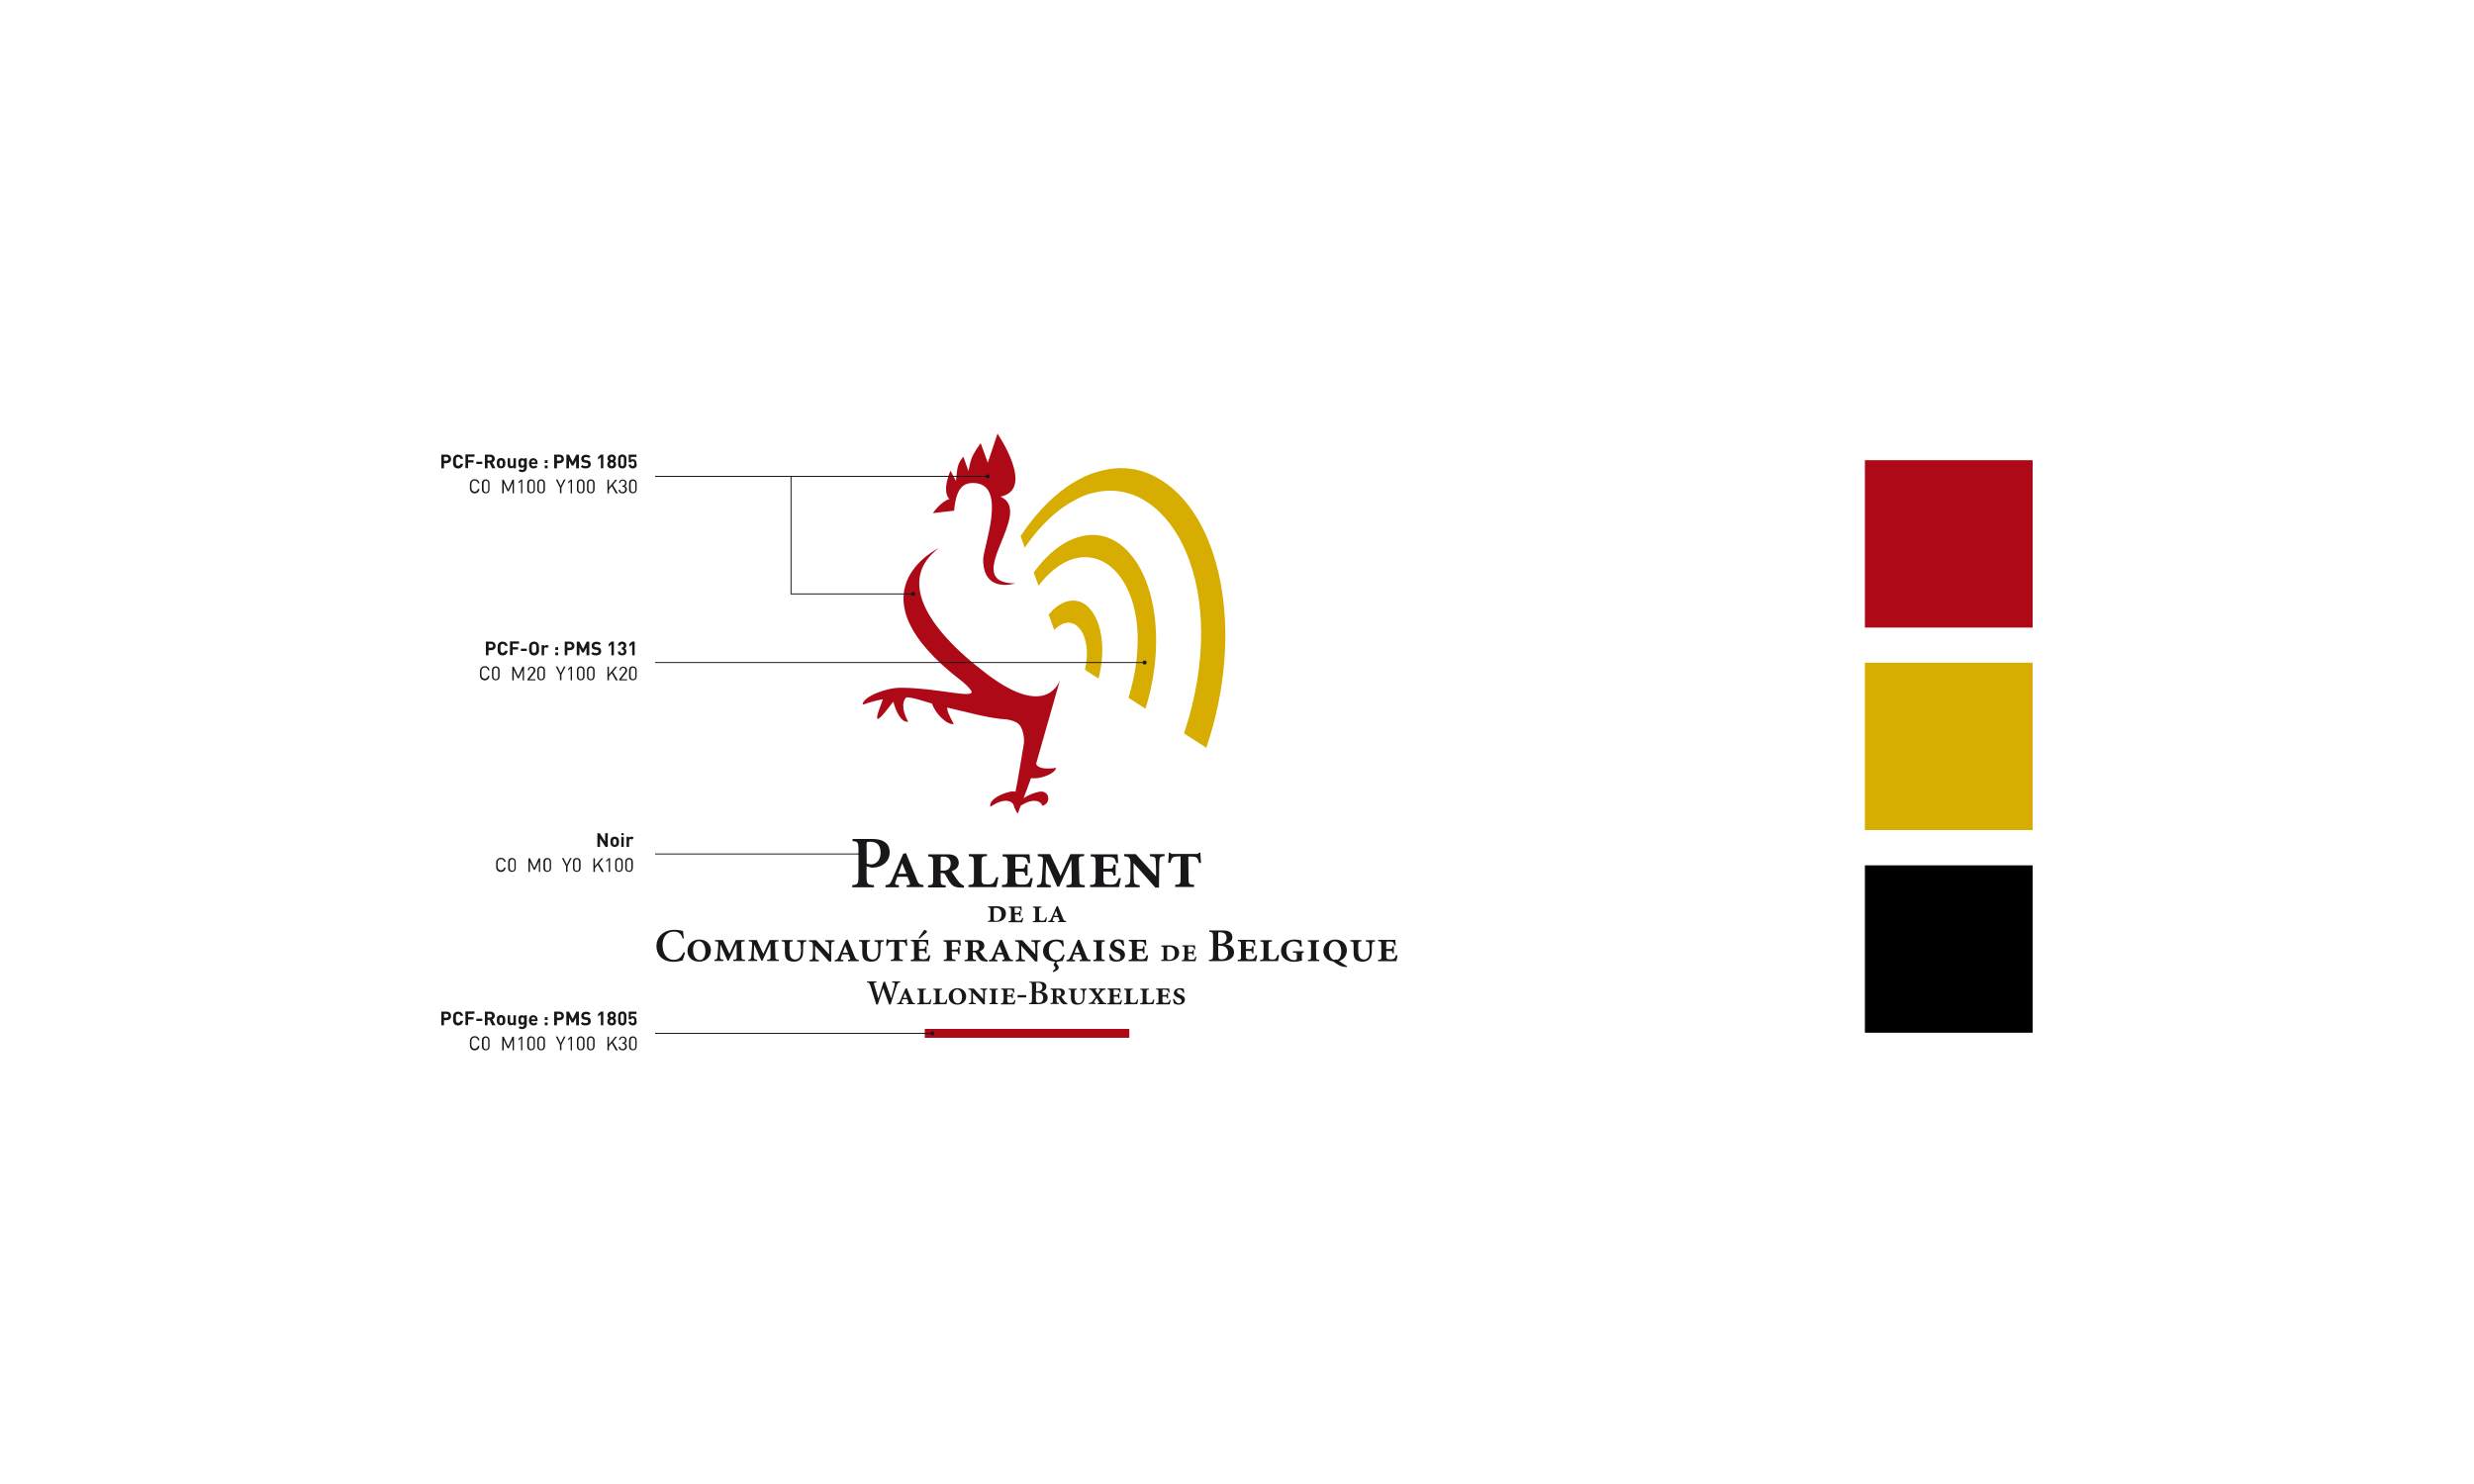 <?xml version="1.0" encoding="utf-8"?>
<!-- Generator: Adobe Illustrator 24.0.1, SVG Export Plug-In . SVG Version: 6.00 Build 0)  -->
<svg version="1.1" id="Calque_1" xmlns="http://www.w3.org/2000/svg" xmlns:xlink="http://www.w3.org/1999/xlink" x="0px" y="0px"
	 width="1500px" height="900px" viewBox="0 0 1500 900" style="enable-background:new 0 0 1500 900;" xml:space="preserve">
<rect x="0" y="0" width="1500" height="900" fill="#808080" stroke="none"/>
<style type="text/css">
	.st0{fill:#FFFFFF;}
	.st1{fill:#1A171B;}
	.st2{fill-rule:evenodd;clip-rule:evenodd;fill:#1A171B;}
	.st3{fill:#AE0917;}
	.st4{fill:#D6AD00;}
	.st5{fill:none;stroke:#1A171B;stroke-width:0.583;}
</style>
<g id="Calque_1_1_">
	<g>
		<rect x="0.3" y="0.5" class="st0" width="1499.4" height="899"/>
		<path class="st0" d="M1499.4,1v898H0.6V1H1499.4 M1500,0H0v900h1500V0L1500,0z"/>
	</g>
</g>
<g id="Calque_2_1_">
	<path class="st1" d="M535.7,595.4l-3.2,10.1l0,0l-2.5-8.3c-0.3-1-0.2-1.2,0.7-1.3l0.7-0.1v-0.6h-5.7v0.6c1.1,0.1,1.5,0.3,2.1,2.1
		l3.5,11.3h0.9l3.3-9.9l0,0l3.6,9.9h0.9c1.8-5.9,3.3-10.3,3.6-11.2c0.7-1.9,0.8-2,2.2-2.2v-0.6h-4.9v0.6l0.8,0.1
		c0.9,0.1,1,0.3,0.7,1.7s-1.4,5.3-2.1,7.9l0,0l-3.7-10.1H535.7z"/>
	<path class="st2" d="M548.8,602.2L548.8,602.2l1.2,3h-2.4L548.8,602.2z M550,609h4.8v-0.6c-0.9-0.1-1.3-0.1-1.8-1.3l-3.2-7.8
		l-0.8,0.2l-3.2,7.4c-0.6,1.4-1,1.4-1.9,1.5v0.6h3.8v-0.6h-0.5c-0.6-0.1-0.7-0.2-0.5-0.9c0.2-0.6,0.4-1.3,0.5-1.5h2.9l0.5,1.3
		c0.4,0.9,0.3,1.1-0.3,1.1h-0.4v0.6H550z"/>
	<path class="st1" d="M564.1,609c0.1-0.6,0.4-2,0.6-2.8l-0.6-0.1c-0.3,0.9-0.6,1.4-0.8,1.7c-0.3,0.3-0.8,0.4-1.7,0.4
		c-0.6,0-1,0-1.3-0.2s-0.4-0.6-0.4-1.4v-4.7c0-1.6,0.1-1.7,1.5-1.7v-0.6h-5.2v0.6c1.3,0.1,1.4,0.2,1.4,1.7v4.8
		c0,1.6-0.1,1.7-1.5,1.8v0.6L564.1,609L564.1,609z"/>
	<path class="st1" d="M573.8,609c0.1-0.6,0.4-2,0.6-2.8l-0.6-0.1c-0.3,0.9-0.6,1.4-0.8,1.7c-0.3,0.3-0.8,0.4-1.7,0.4
		c-0.6,0-1,0-1.3-0.2s-0.4-0.6-0.4-1.4v-4.7c0-1.6,0.1-1.7,1.5-1.7v-0.6h-5.2v0.6c1.3,0.1,1.4,0.2,1.4,1.7v4.8
		c0,1.6-0.1,1.7-1.5,1.8v0.6L573.8,609L573.8,609z"/>
	<path class="st2" d="M580.5,599.3c-2.5,0-5.3,1.7-5.3,5.2c0,2.3,1.8,4.8,5.3,4.8c2.7,0,5.3-1.8,5.3-5.1
		C585.7,601.5,583.7,599.3,580.5,599.3z M577.7,604c0-2.5,1.2-3.9,2.6-3.9c1.9,0,3,2.3,3,4.5c0,2.8-1.3,3.9-2.6,3.9
		C578.8,608.5,577.7,606.6,577.7,604z"/>
	<path class="st1" d="M597.1,603.6c0-1.5,0.1-2.3,0.1-2.7c0.1-0.5,0.5-0.7,1.4-0.8v-0.6h-4.2v0.6c1.1,0,1.5,0.3,1.6,0.8
		s0.1,1.2,0.1,2.7v2.2l0,0l-5.7-6.3h-3.3v0.6c1.4,0.1,1.8,0.4,1.8,2.1v2.7c0,1.5-0.1,2.3-0.1,2.7c-0.1,0.5-0.5,0.8-1.4,0.8v0.6h4.2
		v-0.6c-1.1,0-1.5-0.3-1.6-0.8c-0.1-0.4-0.1-1.2-0.1-2.7v-2.8l0,0l6.2,7h1V603.6z"/>
	<path class="st1" d="M603.6,601.9c0-1.6,0.1-1.7,1.4-1.7v-0.6h-5.1v0.6c1.3,0.1,1.4,0.2,1.4,1.7v4.8c0,1.5-0.1,1.7-1.4,1.7v0.6h5.1
		v-0.6c-1.3-0.1-1.4-0.2-1.4-1.7V601.9z"/>
	<path class="st1" d="M608.3,606.7c0,1.6-0.1,1.7-1.5,1.8v0.6h8.3c0.1-0.4,0.4-2,0.6-2.6l-0.6-0.1c-0.2,0.7-0.5,1.2-0.7,1.4
		c-0.4,0.4-1,0.4-1.8,0.4c-0.7,0-1.2,0-1.5-0.2c-0.3-0.1-0.4-0.6-0.4-1.5v-2.1h1.4c1.2,0,1.3,0.1,1.4,1.1h0.6v-3.2h-0.6
		c-0.2,1.1-0.2,1.2-1.4,1.2h-1.4v-2.8c0-0.5,0-0.5,0.6-0.5h0.8c1,0,1.5,0.2,1.7,0.4s0.4,0.6,0.6,1.4h0.6c-0.1-1.1-0.1-2.1-0.2-2.5
		h-7.7v0.6c1.3,0.1,1.4,0.2,1.4,1.7v4.9H608.3z"/>
	<rect x="617" y="603.5" class="st1" width="5.2" height="1.4"/>
	<path class="st2" d="M628.8,602c2.2,0,3.7,1,3.7,3.2s-1.4,3-2.8,3c-1.4,0-1.6-0.4-1.6-2.4V602H628.8z M628.1,597.1
		c0-0.5,0-0.9,0.2-1c0.1-0.1,0.4-0.1,1-0.1c1.3,0,2.7,0.6,2.7,2.6c0,1.8-1.1,2.6-3,2.6h-0.8v-4.1H628.1z M624,595.2v0.6
		c1.5,0.1,1.7,0.3,1.7,2.6v7.4c0,2.3-0.2,2.5-1.8,2.6v0.6h5.3c1.5,0,3.1-0.3,4.1-0.8c1.2-0.7,1.9-1.7,1.9-3.2c0-2.1-1.7-3.3-3.8-3.5
		l0,0c1.3-0.2,3-1.2,3-3c0-1.1-0.4-1.9-1.2-2.4s-1.6-0.7-3.3-0.7H624V595.2z"/>
	<path class="st2" d="M640.5,605h0.3c0.6,0,0.8,0.1,1.1,0.5c0.4,0.6,0.9,1.6,1.4,2.3c0.6,0.8,1.1,1.3,3,1.3h0.8l0.1-0.6
		c-0.4-0.1-0.8-0.4-1.1-0.6c-0.3-0.2-0.7-0.7-1.2-1.4c-0.4-0.6-1.1-1.7-1.4-2.1c1.2-0.4,2.1-1.2,2.1-2.4c0-0.9-0.5-1.6-1.1-2
		s-1.4-0.5-2.4-0.5H637v0.6c1.3,0.1,1.4,0.2,1.4,1.7v4.8c0,1.5-0.1,1.7-1.5,1.7v0.6h5.1v-0.6c-1.3-0.1-1.4-0.2-1.4-1.7L640.5,605
		L640.5,605z M640.5,600.9c0-0.6,0-0.6,0.9-0.6c1.1,0,2,0.6,2,2c0,0.7-0.3,1.4-0.8,1.7c-0.4,0.2-0.9,0.3-1.4,0.3h-0.7V600.9z"/>
	<path class="st1" d="M647.8,599.5v0.6c1.4,0.1,1.5,0.2,1.5,1.8v3.2c0,1.7,0.4,2.8,1.1,3.4c0.8,0.6,1.9,0.8,2.9,0.8
		c1.3,0,2.4-0.4,3.1-1.1c0.8-0.8,1.1-2,1.1-3.5v-1.1c0-1.4,0.1-2.2,0.2-2.6c0.1-0.5,0.5-0.7,1.3-0.8v-0.6h-4.1v0.6
		c1,0,1.4,0.3,1.5,0.8s0.2,1.2,0.2,2.6v1c0,2.2-0.7,3.8-2.6,3.8c-1.7,0-2.5-1.4-2.5-3.7V602c0-1.6,0.1-1.7,1.4-1.8v-0.6h-5.1V599.5z
		"/>
	<path class="st1" d="M670.3,599.5h-4.1v0.6l0.6,0.1c0.4,0.1,0.3,0.3,0.1,0.6c-0.4,0.6-0.8,1.3-1.3,2l-1.3-1.9
		c-0.3-0.4-0.2-0.7,0.1-0.7l0.6-0.1v-0.6h-4.8v0.6c1.2,0.1,1.4,0.2,2.1,1.3l2.1,3.1c-0.7,1-1.3,1.8-1.8,2.4
		c-0.9,1.2-1.2,1.2-2.5,1.4v0.6h4.2v-0.6l-0.7-0.1c-0.4-0.1-0.4-0.2-0.1-0.8c0.4-0.7,0.9-1.4,1.4-2.1l1.4,2.2
		c0.3,0.4,0.3,0.7-0.1,0.8l-0.6,0.1v0.6h5.2v-0.6c-1.2-0.1-1.5-0.2-2.4-1.5l-2.2-3.3c0.7-1.1,1.4-1.8,1.6-2.1
		c0.9-1.1,1.2-1.2,2.6-1.3L670.3,599.5L670.3,599.5z"/>
	<path class="st1" d="M672.9,606.7c0,1.6-0.1,1.7-1.5,1.8v0.6h8.3c0.1-0.4,0.4-2,0.6-2.6l-0.6-0.1c-0.2,0.7-0.5,1.2-0.7,1.4
		c-0.4,0.4-1,0.4-1.8,0.4c-0.7,0-1.2,0-1.5-0.2c-0.3-0.1-0.4-0.6-0.4-1.5v-2.1h1.4c1.2,0,1.3,0.1,1.4,1.1h0.6v-3.2H678
		c-0.2,1.1-0.2,1.2-1.4,1.2h-1.4v-2.8c0-0.5,0-0.5,0.6-0.5h0.8c1,0,1.5,0.2,1.7,0.4s0.4,0.6,0.6,1.4h0.6c-0.1-1.1-0.1-2.1-0.2-2.5
		h-7.7v0.6c1.3,0.1,1.4,0.2,1.4,1.7L672.9,606.7L672.9,606.7z"/>
	<path class="st1" d="M689.5,609c0.1-0.6,0.4-2,0.6-2.8l-0.6-0.1c-0.3,0.9-0.6,1.4-0.8,1.7c-0.3,0.3-0.8,0.4-1.7,0.4
		c-0.6,0-1,0-1.3-0.2s-0.4-0.6-0.4-1.4v-4.7c0-1.6,0.1-1.7,1.5-1.7v-0.6h-5.2v0.6c1.3,0.1,1.4,0.2,1.4,1.7v4.8
		c0,1.6-0.1,1.7-1.5,1.8v0.6L689.5,609L689.5,609z"/>
	<path class="st1" d="M699.3,609c0.1-0.6,0.4-2,0.6-2.8l-0.6-0.1c-0.3,0.9-0.6,1.4-0.8,1.7c-0.3,0.3-0.8,0.4-1.7,0.4
		c-0.6,0-1,0-1.3-0.2s-0.4-0.6-0.4-1.4v-4.7c0-1.6,0.1-1.7,1.5-1.7v-0.6h-5.2v0.6c1.3,0.1,1.4,0.2,1.4,1.7v4.8
		c0,1.6-0.1,1.7-1.5,1.8v0.6L699.3,609L699.3,609z"/>
	<path class="st1" d="M702.4,606.7c0,1.6-0.1,1.7-1.5,1.8v0.6h8.3c0.1-0.4,0.4-2,0.6-2.6l-0.6-0.1c-0.2,0.7-0.5,1.2-0.7,1.4
		c-0.4,0.4-1,0.4-1.8,0.4c-0.7,0-1.2,0-1.5-0.2c-0.3-0.1-0.4-0.6-0.4-1.5v-2.1h1.4c1.2,0,1.3,0.1,1.4,1.1h0.6v-3.2h-0.6
		c-0.2,1.1-0.2,1.2-1.4,1.2h-1.4v-2.8c0-0.5,0-0.5,0.6-0.5h0.8c1,0,1.5,0.2,1.7,0.4s0.4,0.6,0.6,1.4h0.6c-0.1-1.1-0.1-2.1-0.2-2.5
		H701v0.6c1.3,0.1,1.4,0.2,1.4,1.7V606.7z"/>
	<path class="st1" d="M711.2,605.9c0.2,1,0.4,2.2,0.5,2.6c0.4,0.2,1.3,0.8,2.8,0.8c2.3,0,3.9-1.2,3.9-3c0-1.7-1.3-2.5-2.8-3L715,603
		c-0.8-0.3-1.4-0.8-1.4-1.5c0-0.8,0.6-1.4,1.5-1.4c1.1,0,1.9,0.9,2.2,2.1l0.7-0.1c-0.1-1.1-0.2-1.8-0.3-2.4
		c-0.4-0.1-1.3-0.4-2.2-0.4c-2.4,0-3.8,1.3-3.8,3c0,1.4,1.3,2.2,2.5,2.7l0.6,0.2c1.1,0.4,1.6,1.1,1.6,1.9c0,0.8-0.7,1.4-1.6,1.4
		c-1.4,0-2.5-1.5-2.8-2.6H711.2z"/>
	<path class="st1" d="M414.6,569.1c-0.2-1.7-0.3-2.9-0.5-4.5c-0.8-0.2-2.7-0.7-5.1-0.7c-6.4,0-11,4-11,10c0,4.5,3,9.4,10.5,9.4
		c2,0,4.6-0.6,5.4-0.9c0.5-1.1,1.1-3.4,1.4-4.7l-0.8-0.2c-1.5,3-2.9,4.6-6,4.6c-4.2,0-6.8-3.7-6.8-9c0-4.2,2.1-8.1,6.8-8.1
		c2.7,0,4.5,1,5.4,4.2L414.6,569.1z"/>
	<path class="st2" d="M423.9,569.8c-3.3,0-7.1,2.3-7.1,7c0,3.1,2.4,6.4,7.1,6.4c3.6,0,7.1-2.4,7.1-6.9
		C431,572.7,428.3,569.8,423.9,569.8z M420.2,576.1c0-3.3,1.6-5.3,3.5-5.3c2.6,0,4,3.1,4,6.1c0,3.8-1.7,5.3-3.5,5.3
		C421.7,582.2,420.2,579.6,420.2,576.1z"/>
	<path class="st1" d="M446.1,570.1l-3.8,8.4l-4-8.4h-4.8v0.8c2,0.1,2.1,0.1,2,2.5l-0.3,4.2c-0.1,1.9-0.2,2.7-0.3,3.3
		c-0.2,0.7-0.6,1.1-1.7,1.1v0.8h5.4V582c-1.4-0.1-1.9-0.4-2-1.1c-0.1-0.6-0.1-1.2,0-3.6l0.2-4.3h0.1l4.2,9.6h0.7l4.7-10.3h0.1
		l0.1,7.6c0,1.9-0.1,2-2.1,2.1v0.8h7.1V582c-2-0.1-2.1-0.2-2.1-2.1l-0.2-6.9c-0.1-1.9,0.1-2,2.1-2.1v-0.8H446.1z"/>
	<path class="st1" d="M466.6,570.1l-3.8,8.4l-4-8.4H454v0.8c2,0.1,2.1,0.1,2,2.5l-0.3,4.2c-0.1,1.9-0.2,2.7-0.3,3.3
		c-0.2,0.7-0.6,1.1-1.7,1.1v0.8h5.4V582c-1.4-0.1-1.9-0.4-2-1.1c-0.1-0.6-0.1-1.2,0-3.6l0.2-4.3h0.1l4.2,9.6h0.7l4.7-10.3h0.1
		l0.1,7.6c0,1.9-0.1,2-2.1,2.1v0.8h7.1V582c-2-0.1-2.1-0.2-2.1-2.1l-0.2-6.9c-0.1-1.9,0.1-2,2.1-2.1v-0.8H466.6z"/>
	<path class="st1" d="M473.9,570.1v0.8c1.8,0.1,2,0.3,2,2.4v4.3c0,2.3,0.5,3.7,1.5,4.5c1.1,0.8,2.5,1.1,3.9,1.1
		c1.8,0,3.2-0.5,4.1-1.5c1.1-1.1,1.5-2.7,1.5-4.7v-1.5c0-1.9,0.1-2.9,0.2-3.5c0.1-0.7,0.7-1,1.8-1v-0.8h-5.6v0.8
		c1.3,0.1,1.9,0.3,2.1,1c0.1,0.6,0.2,1.6,0.2,3.5v1.3c0,3-1,5.1-3.5,5.1c-2.3,0-3.4-1.9-3.4-5v-3.6c0-2.1,0.2-2.3,1.9-2.4v-0.8
		L473.9,570.1L473.9,570.1z"/>
	<path class="st1" d="M503.9,575.7c0-2.1,0.1-3.1,0.2-3.7c0.1-0.7,0.7-1,1.9-1v-0.8h-5.7v0.8c1.4,0.1,2.1,0.3,2.2,1
		c0.1,0.6,0.2,1.6,0.2,3.7v3h-0.1l-7.7-8.5h-4.4v0.8c1.9,0.1,2.4,0.5,2.4,2.8v3.6c0,2.1-0.1,3.1-0.2,3.7c-0.1,0.7-0.7,1-1.9,1.1v0.8
		h5.7v-0.8c-1.4-0.1-2.1-0.4-2.1-1.1c-0.1-0.6-0.2-1.6-0.2-3.7v-3.8l0,0l8.4,9.5h1.4L503.9,575.7L503.9,575.7z"/>
	<path class="st2" d="M512.5,573.7L512.5,573.7l1.7,4.1H511L512.5,573.7z M514.2,582.9h6.5v-0.8c-1.2-0.1-1.8-0.2-2.4-1.7l-4.3-10.5
		l-1.1,0.2l-4.3,10c-0.8,1.9-1.3,1.9-2.5,2.1v0.8h5.2v-0.8l-0.7-0.1c-0.8-0.1-1-0.3-0.7-1.2c0.3-0.8,0.6-1.7,0.7-2.1h3.9l0.7,1.7
		c0.5,1.2,0.3,1.4-0.5,1.5l-0.5,0.1L514.2,582.9L514.2,582.9z"/>
	<path class="st1" d="M520.8,570.1v0.8c1.8,0.1,2,0.3,2,2.4v4.3c0,2.3,0.5,3.7,1.5,4.5c1.1,0.8,2.5,1.1,3.9,1.1
		c1.8,0,3.2-0.5,4.1-1.5c1.1-1.1,1.5-2.7,1.5-4.7v-1.5c0-1.9,0.1-2.9,0.2-3.5c0.1-0.7,0.7-1,1.8-1v-0.8h-5.6v0.8
		c1.3,0.1,1.9,0.3,2.1,1c0.1,0.6,0.2,1.6,0.2,3.5v1.3c0,3-1,5.1-3.5,5.1c-2.3,0-3.4-1.9-3.4-5v-3.6c0-2.1,0.2-2.3,1.9-2.4v-0.8
		L520.8,570.1L520.8,570.1z"/>
	<path class="st1" d="M545.3,571.1h1.1c1.1,0,1.8,0.1,2.1,0.5c0.3,0.3,0.5,0.8,0.8,2l0.8-0.1c-0.1-1.1-0.3-2.9-0.3-3.9h-0.5
		c-0.3,0.4-0.4,0.5-1.1,0.5h-8.9c-0.7,0-0.9-0.1-1.2-0.5h-0.5c0,1-0.2,2.4-0.3,4h0.8c0.3-1.1,0.5-1.6,0.8-1.9
		c0.3-0.3,0.9-0.6,2.6-0.6h0.7v8.6c0,2.1-0.2,2.2-2.1,2.3v0.8h7.3V582c-2-0.1-2.2-0.3-2.2-2.3v-8.6H545.3z"/>
	<path class="st2" d="M556.9,568.9l0.6,0.3l4.1-3.5c0.5-0.5,0.7-0.9,0.1-1.2l-0.5-0.3c-0.5-0.3-0.8-0.3-1.2,0.3L556.9,568.9z
		 M554.3,579.7c0,2.1-0.1,2.3-2.1,2.4v0.8h11.1c0.2-0.5,0.6-2.7,0.7-3.5l-0.9-0.1c-0.3,0.9-0.6,1.6-1,1.9c-0.5,0.5-1.4,0.6-2.4,0.6
		s-1.6-0.1-2-0.3s-0.5-0.9-0.5-2v-2.8h1.9c1.7,0,1.7,0.1,1.9,1.5h0.8v-4.3H561c-0.2,1.5-0.3,1.6-1.9,1.6h-1.9v-3.8
		c0-0.7,0-0.7,0.8-0.7h1.1c1.4,0,2,0.2,2.3,0.5s0.5,0.9,0.7,1.9l0.8-0.1c-0.1-1.5-0.2-2.8-0.2-3.3h-10.4v0.8
		c1.7,0.1,1.9,0.3,1.9,2.4v6.5H554.3z"/>
	<path class="st1" d="M574.1,579.7c0,2.1-0.1,2.2-1.9,2.3v0.8h7.1V582c-2.1-0.1-2.2-0.3-2.2-2.3V577h1.8c1.8,0,1.9,0.1,2.1,1.7h0.8
		v-4.4H581c-0.2,1.5-0.3,1.6-2.1,1.6h-1.8v-4c0-0.7,0-0.7,0.8-0.7h1c1.3,0,1.9,0.2,2.1,0.5c0.3,0.3,0.5,0.9,0.7,1.9l0.8-0.1
		c-0.1-1.4-0.2-2.8-0.2-3.3h-10.2v0.8c1.7,0.1,1.9,0.2,1.9,2.3L574.1,579.7L574.1,579.7z"/>
	<path class="st2" d="M589.8,577.5h0.5c0.9,0,1.1,0.1,1.4,0.7c0.5,0.8,1.2,2.2,1.9,3.1c0.8,1,1.5,1.7,4.1,1.8h1.1l0.1-0.7
		c-0.5-0.2-1-0.5-1.4-0.8c-0.3-0.3-0.9-0.9-1.6-1.9c-0.6-0.9-1.5-2.2-1.9-2.8c1.6-0.5,2.8-1.6,2.8-3.3c0-1.3-0.6-2.2-1.4-2.7
		c-0.8-0.5-1.9-0.7-3.2-0.7H585v0.8c1.7,0.1,1.9,0.2,1.9,2.3v6.5c0,2.1-0.2,2.2-2,2.3v0.8h6.8v-0.8c-1.8-0.1-1.9-0.3-1.9-2.3V577.5z
		 M589.8,572c0-0.8,0.1-0.8,1.2-0.8c1.4,0,2.7,0.8,2.7,2.7c0,1-0.3,1.9-1.1,2.3c-0.5,0.3-1.2,0.4-1.9,0.4h-0.9V572z"/>
	<path class="st2" d="M606,573.7L606,573.7l1.7,4.1h-3.2L606,573.7z M607.7,582.9h6.5v-0.8c-1.2-0.1-1.8-0.2-2.4-1.7l-4.3-10.5
		l-1.1,0.2l-4.3,10c-0.8,1.9-1.3,1.9-2.5,2.1v0.8h5.2v-0.8l-0.7-0.1c-0.8-0.1-1-0.3-0.7-1.2c0.3-0.8,0.6-1.7,0.7-2.1h3.9l0.7,1.7
		c0.5,1.2,0.3,1.4-0.5,1.5l-0.5,0.1L607.7,582.9L607.7,582.9z"/>
	<path class="st1" d="M628.9,575.7c0-2.1,0.1-3.1,0.2-3.7c0.1-0.7,0.7-1,1.9-1v-0.8h-5.7v0.8c1.4,0.1,2.1,0.3,2.2,1
		c0.1,0.6,0.2,1.6,0.2,3.7v3h-0.1l-7.7-8.5h-4.4v0.8c1.9,0.1,2.4,0.5,2.4,2.8v3.6c0,2.1-0.1,3.1-0.2,3.7c-0.1,0.7-0.7,1-1.9,1.1v0.8
		h5.7v-0.8c-1.4-0.1-2.1-0.4-2.1-1.1c-0.1-0.6-0.2-1.6-0.2-3.7v-3.8l0,0l8.4,9.5h1.4v-7.4H628.9z"/>
	<path class="st1" d="M639.1,584.3c-0.5,0.7-0.3,1,0.3,1.7c0.2,0.3,0.5,0.6,0.5,1c0,0.6-0.7,1.3-1.7,1.9l0.4,0.7
		c2.1-0.8,3.3-1.7,3.3-2.9c0-0.7-0.4-1.1-1.1-2c-0.4-0.5-0.5-0.7-0.2-1l0.4-0.5c1.5-0.1,2.9-0.4,3.4-0.5c0.3-0.7,0.7-2.5,1.1-3.7
		l-0.8-0.1c-1.1,2.2-2.2,3.3-4.1,3.3c-2.7,0-4.7-2.3-4.7-5.9c0-3.1,1.6-5.4,4.5-5.4c1.7,0,3.1,0.7,3.8,3.1l0.8-0.1
		c-0.2-1.4-0.3-2.4-0.4-3.5c-0.6-0.1-2.1-0.6-4.1-0.6c-4.6,0-8.1,2.8-8.1,6.9c0,3.3,2.3,6.4,7.4,6.5L639.1,584.3z"/>
	<path class="st2" d="M653,573.7L653,573.7l1.7,4.1h-3.2L653,573.7z M654.7,582.9h6.5v-0.8c-1.2-0.1-1.8-0.2-2.4-1.7l-4.3-10.5
		l-1.1,0.2l-4.3,10c-0.8,1.9-1.3,1.9-2.5,2.1v0.8h5.2v-0.8l-0.7-0.1c-0.8-0.1-1-0.3-0.7-1.2c0.3-0.8,0.6-1.7,0.7-2.1h3.9l0.7,1.7
		c0.5,1.2,0.3,1.4-0.5,1.5l-0.5,0.1L654.7,582.9L654.7,582.9z"/>
	<path class="st1" d="M667.9,573.3c0-2.1,0.2-2.2,1.9-2.3v-0.8h-6.9v0.8c1.8,0.1,1.9,0.2,1.9,2.3v6.5c0,2.1-0.2,2.2-1.9,2.3v0.8h6.9
		v-0.8c-1.8-0.1-1.9-0.3-1.9-2.3V573.3z"/>
	<path class="st1" d="M672.4,578.7c0.3,1.4,0.5,3,0.7,3.5c0.5,0.3,1.8,1,3.7,1c3.1,0,5.3-1.6,5.3-4.1c0-2.3-1.8-3.4-3.8-4.1
		l-0.7-0.3c-1.1-0.4-1.9-1-1.9-2.1s0.8-1.9,2-1.9c1.5,0,2.5,1.3,3,2.9l0.9-0.1c-0.2-1.4-0.3-2.4-0.4-3.2c-0.5-0.1-1.8-0.6-3-0.6
		c-3.3,0-5.1,1.7-5.1,4.1c0,1.9,1.8,2.9,3.4,3.6l0.8,0.3c1.5,0.6,2.1,1.5,2.1,2.6s-0.9,1.9-2.2,1.9c-1.9,0-3.4-2.1-3.8-3.5
		L672.4,578.7z"/>
	<path class="st1" d="M686.4,579.7c0,2.1-0.1,2.3-2.1,2.4v0.8h11.1c0.2-0.5,0.6-2.7,0.7-3.5l-0.9-0.1c-0.3,0.9-0.6,1.6-1,1.9
		c-0.5,0.5-1.4,0.6-2.4,0.6s-1.6-0.1-2-0.3s-0.5-0.9-0.5-2v-2.8h1.9c1.7,0,1.7,0.1,1.9,1.5h0.8v-4.3h-0.8c-0.2,1.5-0.3,1.6-1.9,1.6
		h-1.9v-3.8c0-0.7,0-0.7,0.8-0.7h1.1c1.4,0,2,0.2,2.3,0.5s0.5,0.9,0.7,1.9l0.8-0.1c-0.1-1.5-0.2-2.8-0.2-3.3h-10.4v0.8
		c1.7,0.1,1.9,0.2,1.9,2.3v6.6H686.4z"/>
	<path class="st2" d="M707.7,575c0-0.4,0-0.7,0.1-0.7c0.1-0.1,0.3-0.1,1-0.1c2.2,0,3.5,1.2,3.5,3.9c0,2.5-1.2,4-3.5,4
		c-1,0-1.2-0.3-1.2-1.5V575H707.7z M704.1,573.4v0.6c1.2,0.1,1.4,0.2,1.4,1.7v4.8c0,1.5-0.1,1.7-1.5,1.7v0.6h4.6
		c3.4,0,6.3-1.5,6.3-5.1c0-1.2-0.5-2.4-1.3-3.1c-1.1-0.9-2.6-1.3-4.4-1.3L704.1,573.4L704.1,573.4z"/>
	<path class="st1" d="M718,580.5c0,1.6-0.1,1.7-1.5,1.8v0.6h8.3c0.1-0.4,0.4-2,0.6-2.6l-0.6-0.1c-0.2,0.7-0.5,1.2-0.7,1.4
		c-0.4,0.4-1,0.4-1.8,0.4c-0.7,0-1.2,0-1.5-0.2c-0.3-0.1-0.4-0.6-0.4-1.5v-2.1h1.4c1.2,0,1.3,0.1,1.4,1.1h0.6v-3.2h-0.6
		c-0.2,1.1-0.2,1.2-1.4,1.2h-1.4v-2.8c0-0.5,0-0.5,0.6-0.5h0.8c1,0,1.5,0.2,1.7,0.4s0.4,0.6,0.6,1.4h0.6c-0.1-1.1-0.1-2.1-0.2-2.5
		h-7.7v0.6c1.3,0.1,1.4,0.2,1.4,1.7v4.9H718z"/>
	<path class="st2" d="M739.6,573.5c2.9,0,5,1.4,5,4.3c0,2.9-1.9,4-3.8,4c-1.8,0.1-2.2-0.5-2.2-3.2v-5.1H739.6z M738.6,566.8
		c0-0.7,0-1.2,0.2-1.3s0.6-0.1,1.3-0.1c1.7,0,3.6,0.9,3.6,3.5c0,2.4-1.5,3.5-4,3.5h-1.1V566.8z M733.2,564.3v0.8
		c2.1,0.2,2.3,0.4,2.3,3.5v10c0,3.1-0.2,3.3-2.5,3.5v0.8h7.1c2.1,0,4.1-0.3,5.5-1.1c1.6-0.9,2.6-2.3,2.6-4.3c0-2.9-2.2-4.4-5.1-4.8
		v-0.1c1.7-0.3,4.1-1.6,4.1-4.1c0-1.5-0.6-2.6-1.6-3.3s-2.2-0.9-4.4-0.9L733.2,564.3L733.2,564.3z"/>
	<path class="st1" d="M752.5,579.7c0,2.1-0.1,2.3-2.1,2.4v0.8h11.1c0.2-0.5,0.6-2.7,0.7-3.5l-0.9-0.1c-0.3,0.9-0.6,1.6-1,1.9
		c-0.5,0.5-1.4,0.6-2.4,0.6s-1.6-0.1-2-0.3s-0.5-0.9-0.5-2v-2.8h1.9c1.7,0,1.7,0.1,1.9,1.5h0.8v-4.3h-0.8c-0.2,1.5-0.3,1.6-1.9,1.6
		h-1.9v-3.8c0-0.7,0-0.7,0.8-0.7h1.1c1.4,0,2,0.2,2.3,0.5s0.5,0.9,0.7,1.9l0.8-0.1c-0.1-1.5-0.2-2.8-0.2-3.3h-10.4v0.8
		c1.7,0.1,1.9,0.2,1.9,2.3v6.6H752.5z"/>
	<path class="st1" d="M774.8,582.9c0.2-0.8,0.6-2.7,0.7-3.7l-0.9-0.1c-0.4,1.2-0.8,1.9-1.1,2.2c-0.4,0.5-1.1,0.6-2.2,0.6
		c-0.8,0-1.3-0.1-1.7-0.3s-0.5-0.8-0.5-1.9v-6.4c0-2.1,0.2-2.2,2.1-2.3v-0.8h-7v0.8c1.8,0.1,1.9,0.2,1.9,2.3v6.4
		c0,2.1-0.1,2.3-2.1,2.4v0.8H774.8z"/>
	<path class="st1" d="M789.3,574c-0.2-1.8-0.3-2.9-0.3-3.6c-0.7-0.2-2.3-0.6-4.1-0.6c-4.3,0-8.2,2.4-8.2,6.9c0,3.9,3.2,6.6,8,6.6
		c1.7,0,3.4-0.5,4.8-0.8c-0.1-0.4-0.2-1.1-0.2-1.8v-1.4c0-1.4,0.1-1.5,1.2-1.6v-0.8h-6.6v0.8c2.3,0.1,2.4,0.3,2.4,1.6v1.7
		c0,1.1-0.9,1.3-1.5,1.3c-3.4,0-4.9-2.9-4.9-5.9c0-3.7,2-5.5,4.4-5.5c1.7,0,3.5,0.6,4,3.2L789.3,574z"/>
	<path class="st1" d="M797.9,573.3c0-2.1,0.2-2.2,1.9-2.3v-0.8H793v0.8c1.8,0.1,1.9,0.2,1.9,2.3v6.5c0,2.1-0.2,2.2-1.9,2.3v0.8h6.9
		v-0.8c-1.8-0.1-1.9-0.3-1.9-2.3L797.9,573.3L797.9,573.3z"/>
	<path class="st2" d="M808.8,582.1c-1.9-0.5-3.1-2.9-3.1-5.9c0-3.3,1.6-5.3,3.5-5.3c2.6,0,4,3.1,4,6.1c0,3.1-1.1,4.7-2.6,5.1
		c-0.2-0.1-0.3-0.2-0.5-0.3L808.8,582.1z M816.8,586c-1.9-1.1-3.7-2.3-4.9-3.2c2.6-0.8,4.7-3.1,4.7-6.5c0-3.6-2.7-6.5-7.1-6.5
		c-3.3,0-7.1,2.3-7.1,7c0,2.8,2,5.9,6,6.3c2.5,1.9,4.1,2.6,4.9,2.9c0.5,0.2,2.1,0.5,3.4,0.5L816.8,586z"/>
	<path class="st1" d="M818.7,570.1v0.8c1.8,0.1,2,0.3,2,2.4v4.3c0,2.3,0.5,3.7,1.5,4.5c1.1,0.8,2.5,1.1,3.9,1.1
		c1.8,0,3.2-0.5,4.1-1.5c1.1-1.1,1.5-2.7,1.5-4.7v-1.5c0-1.9,0.1-2.9,0.2-3.5c0.1-0.7,0.7-1,1.8-1v-0.8h-5.6v0.8
		c1.3,0.1,1.9,0.3,2.1,1c0.1,0.6,0.2,1.6,0.2,3.5v1.3c0,3-1,5.1-3.5,5.1c-2.3,0-3.4-1.9-3.4-5v-3.6c0-2.1,0.2-2.3,1.9-2.4v-0.8
		L818.7,570.1L818.7,570.1z"/>
	<path class="st1" d="M837.6,579.7c0,2.1-0.1,2.3-2.1,2.4v0.8h11.1c0.2-0.5,0.6-2.7,0.7-3.5l-0.9-0.1c-0.3,0.9-0.6,1.6-1,1.9
		c-0.5,0.5-1.4,0.6-2.4,0.6s-1.6-0.1-2-0.3s-0.5-0.9-0.5-2v-2.8h1.9c1.7,0,1.7,0.1,1.9,1.5h0.8v-4.3h-0.8c-0.2,1.5-0.3,1.6-1.9,1.6
		h-1.9v-3.8c0-0.7,0-0.7,0.8-0.7h1.1c1.4,0,2,0.2,2.3,0.5s0.5,0.9,0.7,1.9l0.8-0.1c-0.1-1.5-0.2-2.8-0.2-3.3h-10.4v0.8
		c1.7,0.1,1.9,0.2,1.9,2.3v6.6H837.6z"/>
	<path class="st2" d="M602.6,551.4c0-0.4,0-0.7,0.1-0.7c0.1-0.1,0.3-0.1,1-0.1c2.2,0,3.5,1.2,3.5,3.9c0,2.5-1.2,4-3.5,4
		c-1,0-1.2-0.3-1.2-1.5v-5.6H602.6z M599.1,549.7v0.6c1.2,0.1,1.4,0.2,1.4,1.7v4.8c0,1.5-0.1,1.7-1.5,1.7v0.6h4.6
		c3.4,0,6.3-1.5,6.3-5.1c0-1.2-0.5-2.4-1.3-3.1c-1.1-0.9-2.6-1.3-4.4-1.3L599.1,549.7L599.1,549.7z"/>
	<path class="st1" d="M613,556.9c0,1.6-0.1,1.7-1.5,1.8v0.6h8.3c0.1-0.4,0.4-2,0.6-2.6l-0.6-0.1c-0.2,0.7-0.5,1.2-0.7,1.4
		c-0.4,0.4-1,0.4-1.8,0.4c-0.7,0-1.2,0-1.5-0.2c-0.3-0.1-0.4-0.6-0.4-1.5v-2.1h1.4c1.2,0,1.3,0.1,1.4,1.1h0.6v-3.2H618
		c-0.2,1.1-0.2,1.2-1.4,1.2h-1.4V551c0-0.5,0-0.5,0.6-0.5h0.8c1,0,1.5,0.2,1.7,0.4s0.4,0.6,0.6,1.4h0.6c-0.1-1.1-0.1-2.1-0.2-2.5
		h-7.7v0.6c1.3,0.1,1.4,0.2,1.4,1.7L613,556.9L613,556.9z"/>
	<path class="st1" d="M634.2,559.2c0.1-0.6,0.4-2,0.6-2.8l-0.6-0.1c-0.3,0.9-0.6,1.4-0.8,1.7c-0.3,0.3-0.8,0.4-1.7,0.4
		c-0.6,0-1,0-1.3-0.2s-0.4-0.6-0.4-1.4v-4.7c0-1.6,0.1-1.7,1.5-1.7v-0.6h-5.2v0.6c1.3,0.1,1.4,0.2,1.4,1.7v4.8
		c0,1.6-0.1,1.7-1.5,1.8v0.6L634.2,559.2L634.2,559.2z"/>
	<path class="st2" d="M640.3,552.4L640.3,552.4l1.2,3h-2.4L640.3,552.4z M641.6,559.2h4.8v-0.6c-0.9-0.1-1.3-0.1-1.8-1.3l-3.2-7.8
		l-0.8,0.2l-3.2,7.4c-0.6,1.4-1,1.4-1.9,1.5v0.6h3.8v-0.6h-0.5c-0.6-0.1-0.7-0.2-0.5-0.9c0.2-0.6,0.4-1.3,0.5-1.5h2.9l0.5,1.3
		c0.4,0.9,0.3,1.1-0.3,1.1h-0.4v0.6H641.6z"/>
	<path class="st2" d="M516.9,508.8v1.3c3.2,0.3,3.6,0.6,3.6,5.5v15.7c0,4.8-0.4,5.2-3.8,5.5v1.3h13.2v-1.3c-4.1-0.3-4.5-0.6-4.5-5.5
		v-5.9l3,0.8c0.5,0,1.3,0,2.1-0.1c4.4-0.5,8.9-3.5,8.9-9.2c0-3-1.1-5-3.1-6.3c-1.8-1.3-4.4-1.8-7.7-1.8H516.9z M525.4,512.1
		c0-1.3,0-1.6,2.2-1.6c3.8,0,6.3,1.8,6.3,6.5c0,5.9-3.9,7.2-5.7,7.2c-1.2,0-2-0.3-2.7-0.5L525.4,512.1L525.4,512.1z"/>
	<path class="st2" d="M547,523.5L547,523.5l2.6,6.4h-5L547,523.5z M549.7,538h10.2v-1.3c-1.9-0.2-2.8-0.3-3.8-2.7l-6.8-16.6
		l-1.7,0.4l-6.7,15.7c-1.3,3-2.1,3.1-4,3.3v1.3h8.1v-1.3l-1-0.1c-1.3-0.1-1.5-0.5-1.1-1.8s0.9-2.7,1.1-3.2h6.2l1.1,2.7
		c0.8,1.9,0.5,2.2-0.7,2.4l-0.9,0.1L549.7,538L549.7,538z"/>
	<path class="st2" d="M570.3,529.5h0.7c1.3,0,1.7,0.2,2.2,1.1c0.8,1.3,1.9,3.5,3,4.9c1.2,1.6,2.4,2.7,6.4,2.8h1.8l0.1-1.2
		c-0.8-0.3-1.6-0.8-2.2-1.3c-0.5-0.5-1.4-1.4-2.5-3c-0.9-1.3-2.4-3.5-2.9-4.4c2.5-0.8,4.4-2.5,4.4-5.1c0-2-1-3.5-2.2-4.2
		c-1.3-0.8-3-1-5.1-1h-11.2v1.3c2.7,0.2,3,0.4,3,3.7v10.1c0,3.3-0.3,3.5-3.1,3.7v1.3h10.7v-1.3c-2.8-0.2-3.1-0.4-3.1-3.7
		L570.3,529.5L570.3,529.5z M570.3,520.8c0-1.3,0.1-1.3,1.9-1.3c2.2,0,4.2,1.3,4.2,4.2c0,1.6-0.5,2.9-1.8,3.7
		c-0.8,0.5-1.9,0.6-2.9,0.6h-1.4V520.8z"/>
	<path class="st1" d="M604.1,538c0.3-1.2,0.9-4.3,1.2-5.9L604,532c-0.6,1.9-1.2,2.9-1.8,3.5c-0.6,0.7-1.8,0.9-3.5,0.9
		c-1.3,0-2.1-0.1-2.7-0.4c-0.6-0.4-0.9-1.3-0.9-3.1v-10c0-3.3,0.3-3.5,3.3-3.7V518h-11v1.3c2.8,0.2,3.1,0.4,3.1,3.7v10
		c0,3.3-0.2,3.5-3.3,3.7v1.3H604.1z"/>
	<path class="st1" d="M610.8,533c0,3.3-0.2,3.5-3.3,3.7v1.3H625c0.3-0.9,0.9-4.3,1.2-5.4l-1.3-0.1c-0.4,1.4-1,2.5-1.5,3.1
		c-0.8,0.8-2.2,0.9-3.8,0.9s-2.5-0.1-3.1-0.4c-0.6-0.3-0.9-1.3-0.9-3.1v-4.4h3c2.6,0,2.7,0.1,3.1,2.4h1.3v-6.7h-1.3
		c-0.4,2.3-0.4,2.5-3.1,2.5h-3v-6c0-1.1,0-1.1,1.3-1.1h1.7c2.2,0,3.1,0.4,3.5,0.8c0.5,0.5,0.9,1.3,1.2,3l1.3-0.1
		c-0.2-2.3-0.3-4.4-0.4-5.3h-16.3v1.3c2.7,0.1,3,0.4,3,3.7v9.9H610.8z"/>
	<path class="st1" d="M649,518l-6,13.2l-6.3-13.2h-7.5v1.3c3.1,0.2,3.4,0.2,3.1,4l-0.4,6.6c-0.2,3.1-0.3,4.2-0.5,5.1
		c-0.3,1.2-0.9,1.7-2.7,1.8v1.3h8.4v-1.3c-2.2-0.1-3.1-0.6-3.1-1.8c-0.1-0.9-0.1-1.9,0-5.7l0.3-6.7h0.1l6.6,15.1h1.2l7.3-16.2h0.1
		l0.2,11.9c0,3.1-0.1,3.2-3.2,3.4v1.3h11.1v-1.3c-3.1-0.2-3.2-0.3-3.3-3.4l-0.3-10.8c-0.1-3.1,0.1-3.2,3.2-3.4V518H649z"/>
	<path class="st1" d="M664.2,533c0,3.3-0.2,3.5-3.3,3.7v1.3h17.5c0.3-0.9,0.9-4.3,1.2-5.4l-1.3-0.1c-0.4,1.4-1,2.5-1.5,3.1
		c-0.8,0.8-2.2,0.9-3.8,0.9s-2.5-0.1-3.1-0.4c-0.6-0.3-0.9-1.3-0.9-3.1v-4.4h3c2.6,0,2.7,0.1,3.1,2.4h1.3v-6.7h-1.3
		c-0.4,2.3-0.4,2.5-3.1,2.5h-3v-6c0-1.1,0-1.1,1.3-1.1h1.7c2.2,0,3.1,0.4,3.5,0.8c0.5,0.5,0.9,1.3,1.2,3l1.3-0.1
		c-0.2-2.3-0.3-4.4-0.4-5.3h-16.3v1.3c2.7,0.1,3,0.4,3,3.7v9.9H664.2z"/>
	<path class="st1" d="M702.8,526.6c0-3.2,0.1-4.8,0.3-5.8c0.2-1.1,1.1-1.6,3-1.6V518h-8.9v1.3c2.2,0.1,3.2,0.5,3.4,1.6
		c0.1,1,0.3,2.6,0.3,5.8v4.7h-0.1L688.6,518h-7v1.3c3.1,0.2,3.8,0.9,3.8,4.4v5.7c0,3.2-0.1,4.8-0.3,5.7c-0.2,1.1-1.1,1.6-3,1.7v1.3
		h8.9v-1.3c-2.2-0.1-3.2-0.6-3.4-1.7c-0.1-0.9-0.3-2.5-0.3-5.7v-6l0,0l13.2,14.9h2.2L702.8,526.6L702.8,526.6z"/>
	<path class="st1" d="M720.5,519.5h1.8c1.7,0,2.8,0.2,3.4,0.8c0.5,0.5,0.9,1.3,1.2,3.1l1.3-0.1c-0.2-1.8-0.4-4.6-0.4-6.2h-0.7
		c-0.5,0.6-0.7,0.8-1.8,0.8h-14c-1.1,0-1.4-0.1-1.9-0.8h-0.7c0,1.6-0.3,3.8-0.4,6.2h1.3c0.4-1.7,0.8-2.5,1.2-3
		c0.5-0.5,1.4-0.9,4-0.9h1v13.5c0,3.3-0.3,3.5-3.3,3.7v1.3H724v-1.3c-3.1-0.2-3.4-0.4-3.4-3.7L720.5,519.5L720.5,519.5z"/>
	<path class="st3" d="M604.8,263c0,0,23.2,33.9,1.8,38.2c21.5,9.5-25.7,52.6,9,52.6c0,0-19.5,6.4-19.5-14.5
		c0-7.2,14.6-44.5-4.6-46.3c-7.8-0.7-11.8,3.3-13,16.7l-12.9,1.5c0,0,4.8-7.1,10-8.5c-4.9-5.4,0.7-17.2,0.7-17.2l3.3,6.2
		c0,0,0.2-2.7,0.8-7.1c0.7-4.7,3.7-7.6,3.7-7.6l3.1,8.7c0,0,0.8-4.9,1.9-7.8c1.5-3.9,5.5-9.1,5.5-9.1l4.3,11.8L604.8,263"/>
	<path class="st3" d="M620.6,484.1c2.5-1.8,6.1-3.2,8.9-3.8c6.9-1.8,8.2,6.9,2.5,8.4c-0.7-2.6-5-5.2-13.1-0.1
		c-0.8,2.1-1.4,3.7-1.7,4.5c-0.3,0.9-2.2-3-2.8-5.3c-1.4-2.3-6-3.9-13.9,1.5c-1.2-4.3,6.6-8,11.8-9.1c1.4-0.4,2.5-0.3,3.4,0
		c1.6-7.8,3.4-19.4,5.1-29.4c0.3-2-0.1-8.4-2.9-11.4c-1.7-1.8-4.9-2.7-7.5-3.1c-9.7-0.4-23.8-4.3-36.1-7.2c-0.1,2.2,1.5,5.4,4,10
		c-4.3,0.7-11.4-6.6-13.2-12.4c-6.2-1.8-11.3-3.7-15.5-3.8c-2.2,1.9-3.4,6.6,1,14.8c-4.1,0.7-7.6-6.4-8.9-12.1
		c-0.7,0.7-1.5,1.5-2.1,2.5c-12.2,16.1-7.2,3.8-4.3-4c-3.2,0.5-7.4,1.6-12.3,3.3c0-4.9,14.3-10.3,22.9-10.3
		c21.4,0,43.2,6.4,43.2,2.6c0-1.4-4.3-5.3-5.7-6.4c-70.8-54-14.2-80.9-14.2-80.9c-24.6,18.5-9.1,47.6,29.6,76.7
		c36.5,27.5,43.8,3.6,44,2.9l-14.6,51.2c0.6,2.1,4,3.7,12.2,2.5c-1.1,4-10.4,7-15.3,6.2C624,475.1,622.2,479.9,620.6,484.1z"/>
	<path class="st4" d="M636.1,348c31.3-30,67.9,10.2,48.1,75.2l10.3,6.6c12.7-40.5,6.1-82.9-14.8-99.2L679,330
		c-13.9-10.2-31-5.9-45,8.5c-2.5,2.6-4.9,5.5-7.2,8.7l2.9,8.1C631.6,352.6,633.8,350.2,636.1,348z M665.1,298.4
		c45.1-9,81.9,58.6,52.8,146.4l13.5,8.7c24.2-71.4,8.6-143.6-30.8-164.3l-1.3-0.7c-8.9-4.4-18.3-5.5-27.5-3.9
		c-4.6,0.8-9.2,2.2-13.7,4.2c-10.5,4.7-20.6,12.8-29.7,23.5c-3.3,3.9-6.5,8.2-9.6,12.8l2.5,7.1c2.8-4.1,5.8-8,9-11.6
		c5.8-6.5,12-11.8,18.5-15.7l0.2-0.1c1.4-0.8,2.9-1.6,4.4-2.4l0.2-0.1l1.2-0.6c0.5-0.2,0.9-0.4,1.6-0.7l1.2-0.5
		c0.4-0.2,0.9-0.3,1.4-0.5l0.2-0.1l0.2-0.1C661.4,299.3,663.2,298.8,665.1,298.4z M639.8,368.7c-1.4,1.1-2.7,2.5-4,4l3.4,9.4
		c0.9-1,1.8-1.8,2.7-2.4c10.9-7.6,20.6,6.9,15.9,26.5l8.2,5.3c4.5-16.6,2.4-34.3-5.6-42.7l-0.3-0.4
		C654.3,362.6,646.6,363,639.8,368.7z"/>
	<rect x="560.7" y="624" class="st3" width="124" height="5.4"/>
	<line class="st5" x1="598.8" y1="288.9" x2="397.2" y2="288.9"/>
	<circle class="st1" cx="598.8" cy="288.9" r="1.2"/>
	<line class="st5" x1="694" y1="401.8" x2="397.2" y2="401.8"/>
	<circle class="st1" cx="694" cy="401.8" r="1.2"/>
	<line class="st5" x1="521.7" y1="517.9" x2="397.2" y2="517.9"/>
	<circle class="st1" cx="521.7" cy="517.9" r="1.2"/>
	<polyline class="st5" points="479.6,288.8 479.6,360.2 553.6,360.2 	"/>
	<circle class="st1" cx="553.6" cy="360.2" r="1.2"/>
	<g>
		<g>
			<path class="st1" d="M270.8,280.9h-1.6v3.1h-1.6v-8.3h3.2c1.7,0,2.7,1.2,2.7,2.6C273.6,279.7,272.5,280.9,270.8,280.9z
				 M270.7,277.1h-1.5v2.3h1.5c0.7,0,1.2-0.5,1.2-1.1S271.5,277.1,270.7,277.1z"/>
			<path class="st1" d="M277.7,284.1c-0.9,0-1.7-0.3-2.2-0.9c-0.8-0.8-0.8-1.9-0.8-3.3s0-2.5,0.8-3.3c0.6-0.6,1.3-0.9,2.2-0.9
				c1.5,0,2.8,0.9,3.1,2.6h-1.6c-0.2-0.7-0.6-1.2-1.4-1.2c-0.4,0-0.8,0.2-1,0.4c-0.3,0.3-0.4,0.7-0.4,2.3c0,1.6,0.1,2,0.4,2.3
				c0.2,0.3,0.6,0.4,1,0.4c0.8,0,1.2-0.5,1.4-1.2h1.6C280.5,283.2,279.2,284.1,277.7,284.1z"/>
			<path class="st1" d="M283.8,277.1v2h3.3v1.4h-3.3v3.4h-1.6v-8.3h5.5v1.4h-3.9V277.1z"/>
			<path class="st1" d="M288.8,281.4V280h3.6v1.4H288.8z"/>
			<path class="st1" d="M298.4,284l-1.6-3.3h-1.2v3.3H294v-8.3h3.3c1.7,0,2.7,1.2,2.7,2.5c0,1.2-0.7,1.9-1.5,2.2l1.9,3.6L298.4,284
				L298.4,284z M297.1,277.1h-1.5v2.2h1.5c0.7,0,1.2-0.5,1.2-1.1C298.3,277.6,297.9,277.1,297.1,277.1z"/>
			<path class="st1" d="M305.7,283.3c-0.4,0.4-1,0.7-1.9,0.7s-1.5-0.3-1.9-0.7c-0.5-0.6-0.7-1.3-0.7-2.4s0.1-1.8,0.7-2.4
				c0.4-0.4,1-0.7,1.9-0.7s1.5,0.3,1.9,0.7c0.5,0.6,0.7,1.3,0.7,2.4C306.4,282.1,306.3,282.7,305.7,283.3z M304.5,279.5
				c-0.2-0.2-0.4-0.3-0.7-0.3c-0.3,0-0.5,0.1-0.7,0.3c-0.3,0.3-0.3,0.8-0.3,1.5c0,0.6,0,1.2,0.3,1.5c0.2,0.2,0.4,0.3,0.7,0.3
				c0.3,0,0.5-0.1,0.7-0.3c0.3-0.3,0.3-0.9,0.3-1.5C304.9,280.3,304.8,279.8,304.5,279.5z"/>
			<path class="st1" d="M311.3,284v-0.6c-0.4,0.4-1,0.6-1.5,0.6c-0.6,0-1.1-0.2-1.4-0.5c-0.5-0.5-0.6-1.1-0.6-1.7v-3.9h1.5v3.7
				c0,0.8,0.5,1.1,1,1.1s1-0.3,1-1.1v-3.7h1.5v6.1H311.3z"/>
			<path class="st1" d="M316.6,286.3c-0.9,0-1.6-0.2-2.2-0.8l0.9-1c0.3,0.3,0.7,0.5,1.2,0.5c0.9,0,1.2-0.6,1.2-1.3v-0.6
				c-0.4,0.4-0.9,0.6-1.4,0.6c-0.6,0-1.1-0.2-1.4-0.5c-0.6-0.6-0.6-1.4-0.6-2.4c0-1.1,0-1.8,0.6-2.4c0.3-0.3,0.9-0.5,1.5-0.5
				s1.1,0.2,1.5,0.6v-0.6h1.5v5.9C319.3,285.2,318.3,286.3,316.6,286.3z M316.8,279.2c-0.9,0-1,0.8-1,1.6c0,0.8,0.1,1.6,1,1.6
				s1-0.8,1-1.6S317.7,279.2,316.8,279.2z"/>
			<path class="st1" d="M322.2,281.4c0,0.8,0.5,1.4,1.3,1.4c0.7,0,1-0.2,1.4-0.6l0.9,0.9c-0.6,0.6-1.2,1-2.3,1
				c-1.4,0-2.8-0.7-2.8-3.1c0-2,1.1-3.1,2.6-3.1c1.7,0,2.6,1.2,2.6,2.9v0.7L322.2,281.4L322.2,281.4z M324.4,279.7
				c-0.2-0.4-0.5-0.6-1-0.6s-0.9,0.3-1,0.6c-0.1,0.2-0.1,0.4-0.1,0.7h2.3C324.5,280.1,324.4,280,324.4,279.7z"/>
			<path class="st1" d="M330.3,280.8v-1.7h1.7v1.7H330.3z M330.3,284v-1.7h1.7v1.7H330.3z"/>
		</g>
		<g>
			<path class="st1" d="M339.3,280.9h-1.6v3.1H336v-8.3h3.2c1.7,0,2.7,1.2,2.7,2.6C342,279.7,341,280.9,339.3,280.9z M339.2,277.1
				h-1.5v2.3h1.5c0.7,0,1.2-0.5,1.2-1.1S339.9,277.1,339.2,277.1z"/>
			<path class="st1" d="M349.3,284v-4.8l-1.6,3.1h-1.1l-1.6-3.1v4.8h-1.6v-8.3h1.6l2.2,4.5l2.2-4.5h1.6v8.3H349.3z"/>
			<path class="st1" d="M355.1,284.1c-1.3,0-2.2-0.3-3-1.1l1-1c0.5,0.5,1.2,0.7,2,0.7c1,0,1.5-0.4,1.5-1c0-0.3-0.1-0.5-0.3-0.7
				c-0.2-0.2-0.3-0.2-0.7-0.3l-1-0.1c-0.7-0.1-1.2-0.3-1.6-0.7c-0.4-0.4-0.6-0.9-0.6-1.6c0-1.5,1.1-2.5,2.9-2.5c1.1,0,2,0.3,2.7,1
				l-1,1c-0.5-0.5-1.2-0.6-1.7-0.6c-0.9,0-1.3,0.5-1.3,1c0,0.2,0.1,0.4,0.2,0.6c0.2,0.2,0.4,0.3,0.8,0.3l1,0.1
				c0.8,0.1,1.2,0.3,1.6,0.6c0.4,0.4,0.6,1,0.6,1.8C358.2,283.2,356.8,284.1,355.1,284.1z"/>
			<path class="st1" d="M364.3,284v-6.7l-1.7,1.5v-1.6l1.7-1.5h1.5v8.3L364.3,284L364.3,284z"/>
			<path class="st1" d="M370.9,284.1c-1.5,0-2.7-0.9-2.7-2.5c0-1,0.6-1.6,1-1.9c-0.4-0.3-0.9-0.8-0.9-1.7c0-1.5,1.2-2.4,2.6-2.4
				s2.5,0.9,2.5,2.4c0,0.9-0.5,1.4-0.9,1.7c0.5,0.3,1,0.9,1,1.9C373.6,283.2,372.4,284.1,370.9,284.1z M370.9,280.4
				c-0.6,0-1.1,0.5-1.1,1.2c0,0.6,0.5,1.1,1.1,1.1s1.1-0.5,1.1-1.1C372.1,280.9,371.6,280.4,370.9,280.4z M370.9,277
				c-0.6,0-1,0.5-1,1c0,0.6,0.4,1,1,1s1-0.4,1-1C372,277.4,371.5,277,370.9,277z"/>
			<path class="st1" d="M377.3,284.1c-1.4,0-2.5-0.9-2.5-2.5v-3.5c0-1.6,1.2-2.5,2.5-2.5s2.5,0.9,2.5,2.5v3.5
				C379.8,283.2,378.6,284.1,377.3,284.1z M378.3,278.1c0-0.7-0.4-1.1-1-1.1s-1,0.4-1,1.1v3.5c0,0.7,0.4,1.1,1,1.1s1-0.4,1-1.1
				V278.1z"/>
			<path class="st1" d="M385.5,283.4c-0.4,0.4-1,0.7-1.8,0.7c-0.9,0-1.5-0.3-1.9-0.7c-0.5-0.5-0.6-1.1-0.7-1.7h1.5
				c0.1,0.7,0.4,1,1,1c0.3,0,0.5-0.1,0.7-0.3c0.3-0.3,0.3-0.7,0.3-1.2c0-1-0.3-1.5-1-1.5c-0.6,0-0.9,0.4-1,0.7h-1.4v-4.7h4.7v1.4
				h-3.4v1.8c0.2-0.2,0.7-0.4,1.2-0.4c0.7,0,1.2,0.2,1.5,0.6c0.7,0.7,0.7,1.4,0.7,2.2C386.2,282.1,386.1,282.8,385.5,283.4z"/>
		</g>
		<g>
			<path class="st1" d="M287.8,299.2c-0.8,0-1.6-0.3-2.1-0.9c-0.8-0.8-0.8-1.6-0.8-3.4s0-2.6,0.8-3.4c0.6-0.6,1.3-0.9,2.1-0.9
				c1.5,0,2.6,0.9,2.9,2.5h-0.9c-0.2-1-0.9-1.7-2-1.7c-0.5,0-1.1,0.2-1.4,0.6c-0.5,0.5-0.6,1.1-0.6,2.8s0.1,2.3,0.6,2.8
				c0.4,0.4,0.9,0.6,1.4,0.6c1,0,1.8-0.7,2-1.7h0.9C290.5,298.3,289.3,299.2,287.8,299.2z"/>
			<path class="st1" d="M294.5,299.2c-1.3,0-2.3-0.9-2.3-2.3V293c0-1.4,1-2.3,2.3-2.3s2.3,0.9,2.3,2.3v3.9
				C296.8,298.3,295.8,299.2,294.5,299.2z M296,293.1c0-0.9-0.5-1.6-1.4-1.6s-1.4,0.7-1.4,1.6v3.8c0,0.9,0.5,1.6,1.4,1.6
				s1.4-0.7,1.4-1.6V293.1z"/>
			<path class="st1" d="M310.8,299.2v-6.3l-2.3,5h-0.8l-2.3-5v6.3h-0.9v-8.3h0.9l2.7,5.9l2.6-5.9h0.9v8.3H310.8z"/>
			<path class="st1" d="M315.9,299.2v-7.4l-1.5,1.4v-1l1.5-1.3h0.8v8.3H315.9z"/>
			<path class="st1" d="M322,299.2c-1.3,0-2.3-0.9-2.3-2.3V293c0-1.4,1-2.3,2.3-2.3s2.3,0.9,2.3,2.3v3.9
				C324.3,298.3,323.3,299.2,322,299.2z M323.5,293.1c0-0.9-0.5-1.6-1.4-1.6s-1.4,0.7-1.4,1.6v3.8c0,0.9,0.5,1.6,1.4,1.6
				s1.4-0.7,1.4-1.6V293.1z"/>
			<path class="st1" d="M328.1,299.2c-1.3,0-2.3-0.9-2.3-2.3V293c0-1.4,1-2.3,2.3-2.3s2.3,0.9,2.3,2.3v3.9
				C330.4,298.3,329.4,299.2,328.1,299.2z M329.5,293.1c0-0.9-0.5-1.6-1.4-1.6s-1.4,0.7-1.4,1.6v3.8c0,0.9,0.5,1.6,1.4,1.6
				s1.4-0.7,1.4-1.6V293.1z"/>
			<path class="st1" d="M340.4,295.7v3.4h-0.9v-3.4l-2.5-4.9h1l2,4l1.9-4h1L340.4,295.7z"/>
			<path class="st1" d="M346,299.2v-7.4l-1.5,1.4v-1l1.5-1.3h0.8v8.3H346z"/>
			<path class="st1" d="M352.1,299.2c-1.3,0-2.3-0.9-2.3-2.3V293c0-1.4,1-2.3,2.3-2.3s2.3,0.9,2.3,2.3v3.9
				C354.4,298.3,353.4,299.2,352.1,299.2z M353.5,293.1c0-0.9-0.5-1.6-1.4-1.6s-1.4,0.7-1.4,1.6v3.8c0,0.9,0.5,1.6,1.4,1.6
				s1.4-0.7,1.4-1.6V293.1z"/>
			<path class="st1" d="M358.2,299.2c-1.3,0-2.3-0.9-2.3-2.3V293c0-1.4,1-2.3,2.3-2.3s2.3,0.9,2.3,2.3v3.9
				C360.4,298.3,359.5,299.2,358.2,299.2z M359.6,293.1c0-0.9-0.5-1.6-1.4-1.6s-1.4,0.7-1.4,1.6v3.8c0,0.9,0.5,1.6,1.4,1.6
				s1.4-0.7,1.4-1.6V293.1z"/>
			<path class="st1" d="M373.4,299.2l-2.5-4.4l-1.7,2.1v2.3h-0.9v-8.3h0.9v4.8l3.9-4.8h1.1l-2.6,3.2l3,5.1L373.4,299.2L373.4,299.2z
				"/>
			<path class="st1" d="M377.5,299.2c-1.3,0-2.4-0.7-2.4-2.2h0.8c0.1,1,0.8,1.4,1.6,1.4c0.9,0,1.6-0.6,1.6-1.6s-0.5-1.6-1.6-1.6
				h-0.2v-0.7h0.2c1,0,1.5-0.6,1.5-1.5c0-1-0.6-1.5-1.4-1.5c-0.9,0-1.4,0.5-1.5,1.4h-0.8c0.1-1.3,1.1-2.1,2.3-2.1
				c1.4,0,2.3,0.9,2.3,2.2c0,0.9-0.4,1.5-1.1,1.8c0.8,0.3,1.3,1,1.3,2C380,298.4,378.9,299.2,377.5,299.2z"/>
			<path class="st1" d="M383.7,299.2c-1.3,0-2.3-0.9-2.3-2.3V293c0-1.4,1-2.3,2.3-2.3s2.3,0.9,2.3,2.3v3.9
				C386,298.3,385,299.2,383.7,299.2z M385.2,293.1c0-0.9-0.5-1.6-1.4-1.6s-1.4,0.7-1.4,1.6v3.8c0,0.9,0.5,1.6,1.4,1.6
				s1.4-0.7,1.4-1.6V293.1z"/>
		</g>
		<g>
			<path class="st1" d="M367.1,513.6l-3.3-5.1v5.1h-1.6v-8.3h1.4l3.3,5.1v-5.1h1.6v8.3H367.1z"/>
			<path class="st1" d="M374.6,512.9c-0.4,0.4-1,0.7-1.9,0.7s-1.5-0.3-1.9-0.7c-0.5-0.6-0.7-1.3-0.7-2.4s0.1-1.8,0.7-2.4
				c0.4-0.4,1-0.7,1.9-0.7s1.5,0.4,1.9,0.7c0.5,0.6,0.7,1.3,0.7,2.4C375.3,511.7,375.2,512.4,374.6,512.9z M373.4,509.1
				c-0.2-0.2-0.4-0.3-0.7-0.3c-0.3,0-0.5,0.1-0.7,0.3c-0.3,0.3-0.3,0.8-0.3,1.5c0,0.6,0,1.2,0.3,1.5c0.2,0.2,0.4,0.3,0.7,0.3
				c0.3,0,0.5-0.1,0.7-0.3c0.3-0.3,0.3-0.9,0.3-1.5C373.8,509.9,373.7,509.4,373.4,509.1z"/>
			<path class="st1" d="M376.7,506.5v-1.2h1.5v1.2H376.7z M376.7,513.6v-6.1h1.5v6.1H376.7z"/>
			<path class="st1" d="M383.2,509.2c-0.2-0.2-0.4-0.4-0.8-0.4c-0.5,0-1,0.3-1,1.1v3.7h-1.5v-6.1h1.5v0.6c0.3-0.3,0.9-0.7,1.5-0.7
				s1,0.2,1.4,0.6L383.2,509.2z"/>
		</g>
		<g>
			<path class="st1" d="M303.7,528.8c-0.8,0-1.6-0.3-2.1-0.9c-0.8-0.8-0.8-1.6-0.8-3.4c0-1.8,0-2.6,0.8-3.4c0.6-0.6,1.3-0.9,2.1-0.9
				c1.5,0,2.6,0.9,2.9,2.5h-0.9c-0.2-1-0.9-1.7-2-1.7c-0.5,0-1.1,0.2-1.4,0.6c-0.5,0.5-0.6,1.1-0.6,2.8s0.1,2.3,0.6,2.8
				c0.4,0.4,0.9,0.6,1.4,0.6c1,0,1.8-0.7,2-1.7h0.9C306.3,527.9,305.2,528.8,303.7,528.8z"/>
			<path class="st1" d="M310.4,528.8c-1.3,0-2.3-0.9-2.3-2.3v-3.9c0-1.4,1-2.3,2.3-2.3s2.3,0.9,2.3,2.3v3.9
				C312.7,527.9,311.7,528.8,310.4,528.8z M311.9,522.7c0-0.9-0.5-1.6-1.4-1.6s-1.4,0.7-1.4,1.6v3.8c0,0.9,0.5,1.6,1.4,1.6
				s1.4-0.7,1.4-1.6V522.7z"/>
			<path class="st1" d="M326.7,528.8v-6.3l-2.3,5h-0.8l-2.3-5v6.3h-0.9v-8.3h0.9l2.7,5.9l2.6-5.9h0.9v8.3H326.7z"/>
			<path class="st1" d="M331.8,528.8c-1.3,0-2.3-0.9-2.3-2.3v-3.9c0-1.4,1-2.3,2.3-2.3s2.3,0.9,2.3,2.3v3.9
				C334.1,527.9,333.1,528.8,331.8,528.8z M333.3,522.7c0-0.9-0.5-1.6-1.4-1.6s-1.4,0.7-1.4,1.6v3.8c0,0.9,0.5,1.6,1.4,1.6
				s1.4-0.7,1.4-1.6V522.7z"/>
			<path class="st1" d="M344.1,525.3v3.4h-0.9v-3.4l-2.5-4.9h1l2,4l1.9-4h1L344.1,525.3z"/>
			<path class="st1" d="M349.7,528.8c-1.3,0-2.3-0.9-2.3-2.3v-3.9c0-1.4,1-2.3,2.3-2.3s2.3,0.9,2.3,2.3v3.9
				C352,527.9,351,528.8,349.7,528.8z M351.1,522.7c0-0.9-0.5-1.6-1.4-1.6s-1.4,0.7-1.4,1.6v3.8c0,0.9,0.5,1.6,1.4,1.6
				s1.4-0.7,1.4-1.6V522.7z"/>
			<path class="st1" d="M364.9,528.8l-2.5-4.4l-1.7,2.1v2.3h-0.9v-8.3h0.9v4.8l3.9-4.8h1.1l-2.6,3.2l3,5.1L364.9,528.8L364.9,528.8z
				"/>
			<path class="st1" d="M369.1,528.8v-7.4l-1.5,1.4v-1l1.5-1.3h0.8v8.3H369.1z"/>
			<path class="st1" d="M375.3,528.8c-1.3,0-2.3-0.9-2.3-2.3v-3.9c0-1.4,1-2.3,2.3-2.3s2.3,0.9,2.3,2.3v3.9
				C377.5,527.9,376.6,528.8,375.3,528.8z M376.7,522.7c0-0.9-0.5-1.6-1.4-1.6s-1.4,0.7-1.4,1.6v3.8c0,0.9,0.5,1.6,1.4,1.6
				s1.4-0.7,1.4-1.6V522.7z"/>
			<path class="st1" d="M381.4,528.8c-1.3,0-2.3-0.9-2.3-2.3v-3.9c0-1.4,1-2.3,2.3-2.3s2.3,0.9,2.3,2.3v3.9
				C383.6,527.9,382.7,528.8,381.4,528.8z M382.8,522.7c0-0.9-0.5-1.6-1.4-1.6s-1.4,0.7-1.4,1.6v3.8c0,0.9,0.5,1.6,1.4,1.6
				s1.4-0.7,1.4-1.6V522.7z"/>
		</g>
		<g>
			<path class="st1" d="M297.8,394.3h-1.6v3.1h-1.6v-8.3h3.2c1.7,0,2.7,1.2,2.7,2.6C300.6,393.1,299.5,394.3,297.8,394.3z
				 M297.8,390.5h-1.5v2.3h1.5c0.7,0,1.2-0.5,1.2-1.1C299,391,298.5,390.5,297.8,390.5z"/>
			<path class="st1" d="M304.7,397.5c-0.9,0-1.7-0.3-2.2-0.9c-0.8-0.8-0.8-1.9-0.8-3.3s0-2.5,0.8-3.3c0.6-0.6,1.3-0.9,2.2-0.9
				c1.5,0,2.8,0.9,3.1,2.6h-1.6c-0.2-0.7-0.6-1.2-1.4-1.2c-0.4,0-0.8,0.2-1,0.4c-0.3,0.3-0.4,0.7-0.4,2.3c0,1.6,0.1,2,0.4,2.3
				c0.2,0.3,0.6,0.4,1,0.4c0.8,0,1.2-0.5,1.4-1.2h1.6C307.5,396.6,306.3,397.5,304.7,397.5z"/>
			<path class="st1" d="M310.8,390.5v2h3.3v1.4h-3.3v3.4h-1.6V389h5.5v1.4h-3.9V390.5z"/>
			<path class="st1" d="M315.8,394.8v-1.4h3.6v1.4H315.8z"/>
			<path class="st1" d="M326,396.6c-0.6,0.6-1.3,0.9-2.2,0.9s-1.7-0.3-2.2-0.9c-0.8-0.8-0.8-1.9-0.8-3.3s0-2.5,0.8-3.3
				c0.6-0.6,1.3-0.9,2.2-0.9s1.7,0.3,2.2,0.9c0.8,0.8,0.8,1.9,0.8,3.3C326.9,394.7,326.9,395.7,326,396.6z M324.8,390.9
				c-0.2-0.3-0.6-0.4-1-0.4s-0.8,0.2-1,0.4c-0.3,0.3-0.4,0.7-0.4,2.3c0,1.6,0.1,2,0.4,2.3c0.2,0.3,0.6,0.4,1,0.4s0.8-0.2,1-0.4
				c0.3-0.3,0.4-0.7,0.4-2.3C325.2,391.6,325.2,391.3,324.8,390.9z"/>
			<path class="st1" d="M331.7,393c-0.2-0.2-0.4-0.4-0.8-0.4c-0.5,0-1,0.3-1,1.1v3.7h-1.5v-6.1h1.5v0.6c0.3-0.3,0.9-0.7,1.5-0.7
				s1,0.2,1.4,0.6L331.7,393z"/>
			<path class="st1" d="M336.7,394.2v-1.7h1.7v1.7H336.7z M336.7,397.4v-1.7h1.7v1.7H336.7z"/>
		</g>
		<g>
			<path class="st1" d="M345.6,394.3H344v3.1h-1.6v-8.3h3.2c1.7,0,2.7,1.2,2.7,2.6C348.3,393.1,347.3,394.3,345.6,394.3z
				 M345.5,390.5H344v2.3h1.5c0.7,0,1.2-0.5,1.2-1.1C346.7,391,346.2,390.5,345.5,390.5z"/>
			<path class="st1" d="M355.6,397.4v-4.8l-1.6,3.1h-1.1l-1.6-3.1v4.8h-1.6v-8.3h1.6l2.2,4.5l2.2-4.5h1.6v8.3H355.6z"/>
			<path class="st1" d="M361.4,397.5c-1.3,0-2.2-0.3-3-1.1l1-1c0.5,0.5,1.2,0.7,2,0.7c1,0,1.5-0.4,1.5-1c0-0.3-0.1-0.5-0.3-0.7
				c-0.2-0.2-0.3-0.2-0.7-0.3l-1-0.1c-0.7-0.1-1.2-0.3-1.6-0.7c-0.4-0.4-0.6-0.9-0.6-1.6c0-1.5,1.1-2.5,2.9-2.5c1.1,0,2,0.3,2.7,1
				l-1,1c-0.5-0.5-1.2-0.6-1.7-0.6c-0.9,0-1.3,0.5-1.3,1c0,0.2,0.1,0.4,0.2,0.6c0.2,0.2,0.4,0.3,0.8,0.3l1,0.1
				c0.8,0.1,1.2,0.3,1.6,0.6c0.4,0.4,0.6,1,0.6,1.8C364.5,396.6,363.2,397.5,361.4,397.5z"/>
			<path class="st1" d="M370.7,397.4v-6.7l-1.7,1.5v-1.6l1.7-1.5h1.5v8.3L370.7,397.4L370.7,397.4z"/>
			<path class="st1" d="M377.2,397.5c-1.4,0-2.6-0.7-2.6-2.4h1.5c0,0.7,0.5,1.1,1.1,1.1c0.7,0,1.1-0.4,1.1-1.2
				c0-0.7-0.4-1.1-1.2-1.1H377v-1.3h0.2c0.7,0,1-0.5,1-1c0-0.7-0.5-1.1-1-1.1c-0.6,0-1,0.4-1,1h-1.5c0-1.5,1.1-2.4,2.5-2.4
				c1.5,0,2.5,1,2.5,2.4c0,0.9-0.4,1.4-1,1.7c0.6,0.3,1.1,0.9,1.1,1.9C379.9,396.6,378.7,397.5,377.2,397.5z"/>
			<path class="st1" d="M383.3,397.4v-6.7l-1.7,1.5v-1.6l1.7-1.5h1.5v8.3L383.3,397.4L383.3,397.4z"/>
		</g>
		<g>
			<path class="st1" d="M293.9,412.6c-0.8,0-1.6-0.3-2.1-0.9c-0.8-0.8-0.8-1.6-0.8-3.4s0-2.6,0.8-3.4c0.6-0.6,1.3-0.9,2.1-0.9
				c1.5,0,2.6,0.9,2.9,2.5h-0.9c-0.2-1-0.9-1.7-2-1.7c-0.5,0-1.1,0.2-1.4,0.6c-0.5,0.5-0.6,1.1-0.6,2.8c0,1.7,0.1,2.3,0.6,2.8
				c0.4,0.4,0.9,0.6,1.4,0.6c1,0,1.8-0.7,2-1.7h0.9C296.5,411.7,295.4,412.6,293.9,412.6z"/>
			<path class="st1" d="M300.6,412.6c-1.3,0-2.3-0.9-2.3-2.3v-3.9c0-1.4,1-2.3,2.3-2.3s2.3,0.9,2.3,2.3v3.9
				C302.9,411.7,301.9,412.6,300.6,412.6z M302,406.5c0-0.9-0.5-1.6-1.4-1.6s-1.4,0.7-1.4,1.6v3.8c0,0.9,0.5,1.6,1.4,1.6
				s1.4-0.7,1.4-1.6V406.5z"/>
			<path class="st1" d="M316.9,412.6v-6.3l-2.3,5h-0.8l-2.3-5v6.3h-0.9v-8.3h0.9l2.7,5.9l2.6-5.9h0.9v8.3H316.9z"/>
			<path class="st1" d="M319.8,412.6v-0.7l3.3-4.2c0.3-0.4,0.5-0.8,0.5-1.2c0-0.9-0.5-1.5-1.4-1.5c-0.8,0-1.4,0.4-1.4,1.5H320
				c0-1.3,0.9-2.2,2.3-2.2s2.3,0.9,2.3,2.2c0,0.7-0.2,1.1-0.7,1.7l-2.9,3.7h3.6v0.7H319.8z"/>
			<path class="st1" d="M328.1,412.6c-1.3,0-2.3-0.9-2.3-2.3v-3.9c0-1.4,1-2.3,2.3-2.3s2.3,0.9,2.3,2.3v3.9
				C330.4,411.7,329.4,412.6,328.1,412.6z M329.5,406.5c0-0.9-0.5-1.6-1.4-1.6s-1.4,0.7-1.4,1.6v3.8c0,0.9,0.5,1.6,1.4,1.6
				s1.4-0.7,1.4-1.6V406.5z"/>
			<path class="st1" d="M340.4,409.1v3.4h-0.9v-3.4l-2.5-4.9h1l2,4l1.9-4h1L340.4,409.1z"/>
			<path class="st1" d="M346,412.6v-7.4l-1.5,1.4v-1l1.5-1.3h0.8v8.3H346z"/>
			<path class="st1" d="M352.1,412.6c-1.3,0-2.3-0.9-2.3-2.3v-3.9c0-1.4,1-2.3,2.3-2.3s2.3,0.9,2.3,2.3v3.9
				C354.4,411.7,353.4,412.6,352.1,412.6z M353.5,406.5c0-0.9-0.5-1.6-1.4-1.6s-1.4,0.7-1.4,1.6v3.8c0,0.9,0.5,1.6,1.4,1.6
				s1.4-0.7,1.4-1.6V406.5z"/>
			<path class="st1" d="M358.2,412.6c-1.3,0-2.3-0.9-2.3-2.3v-3.9c0-1.4,1-2.3,2.3-2.3s2.3,0.9,2.3,2.3v3.9
				C360.4,411.7,359.5,412.6,358.2,412.6z M359.6,406.5c0-0.9-0.5-1.6-1.4-1.6s-1.4,0.7-1.4,1.6v3.8c0,0.9,0.5,1.6,1.4,1.6
				s1.4-0.7,1.4-1.6V406.5z"/>
			<path class="st1" d="M373.4,412.6l-2.5-4.4l-1.7,2.1v2.3h-0.9v-8.3h0.9v4.8l3.9-4.8h1.1l-2.6,3.2l3,5.1L373.4,412.6L373.4,412.6z
				"/>
			<path class="st1" d="M375.4,412.6v-0.7l3.3-4.2c0.3-0.4,0.5-0.8,0.5-1.2c0-0.9-0.5-1.5-1.4-1.5c-0.8,0-1.4,0.4-1.4,1.5h-0.8
				c0-1.3,0.9-2.2,2.3-2.2s2.3,0.9,2.3,2.2c0,0.7-0.2,1.1-0.7,1.7l-2.9,3.7h3.6v0.7H375.4z"/>
			<path class="st1" d="M383.7,412.6c-1.3,0-2.3-0.9-2.3-2.3v-3.9c0-1.4,1-2.3,2.3-2.3s2.3,0.9,2.3,2.3v3.9
				C386,411.7,385,412.6,383.7,412.6z M385.2,406.5c0-0.9-0.5-1.6-1.4-1.6s-1.4,0.7-1.4,1.6v3.8c0,0.9,0.5,1.6,1.4,1.6
				s1.4-0.7,1.4-1.6V406.5z"/>
		</g>
		<g>
			<path class="st1" d="M270.8,618.7h-1.6v3.1h-1.6v-8.3h3.2c1.7,0,2.7,1.2,2.7,2.6C273.6,617.5,272.5,618.7,270.8,618.7z
				 M270.7,614.9h-1.5v2.3h1.5c0.7,0,1.2-0.5,1.2-1.1C271.9,615.4,271.5,614.9,270.7,614.9z"/>
			<path class="st1" d="M277.7,621.9c-0.9,0-1.7-0.3-2.2-0.9c-0.8-0.8-0.8-1.9-0.8-3.3c0-1.4,0-2.5,0.8-3.3c0.6-0.6,1.3-0.9,2.2-0.9
				c1.5,0,2.8,0.9,3.1,2.6h-1.6c-0.2-0.7-0.6-1.2-1.4-1.2c-0.4,0-0.8,0.2-1,0.4c-0.3,0.3-0.4,0.7-0.4,2.3s0.1,2,0.4,2.3
				c0.2,0.3,0.6,0.4,1,0.4c0.8,0,1.2-0.5,1.4-1.2h1.6C280.5,621,279.2,621.9,277.7,621.9z"/>
			<path class="st1" d="M283.8,614.9v2h3.3v1.4h-3.3v3.4h-1.6v-8.3h5.5v1.4L283.8,614.9L283.8,614.9z"/>
			<path class="st1" d="M288.8,619.2v-1.4h3.6v1.4H288.8z"/>
			<path class="st1" d="M298.4,621.8l-1.6-3.3h-1.2v3.3H294v-8.3h3.3c1.7,0,2.7,1.2,2.7,2.5c0,1.2-0.7,1.9-1.5,2.2l1.9,3.6H298.4z
				 M297.1,614.9h-1.5v2.2h1.5c0.7,0,1.2-0.5,1.2-1.1S297.9,614.9,297.1,614.9z"/>
			<path class="st1" d="M305.7,621.1c-0.4,0.4-1,0.7-1.9,0.7s-1.5-0.3-1.9-0.7c-0.5-0.6-0.7-1.3-0.7-2.4c0-1.1,0.1-1.8,0.7-2.4
				c0.4-0.4,1-0.7,1.9-0.7s1.5,0.4,1.9,0.7c0.5,0.6,0.7,1.3,0.7,2.4C306.4,619.9,306.3,620.5,305.7,621.1z M304.5,617.3
				c-0.2-0.2-0.4-0.3-0.7-0.3c-0.3,0-0.5,0.1-0.7,0.3c-0.3,0.3-0.3,0.8-0.3,1.5c0,0.6,0,1.2,0.3,1.5c0.2,0.2,0.4,0.3,0.7,0.3
				c0.3,0,0.5-0.1,0.7-0.3c0.3-0.3,0.3-0.9,0.3-1.5C304.9,618.1,304.8,617.6,304.5,617.3z"/>
			<path class="st1" d="M311.3,621.8v-0.6c-0.4,0.4-1,0.6-1.5,0.6c-0.6,0-1.1-0.2-1.4-0.5c-0.5-0.5-0.6-1.1-0.6-1.7v-3.9h1.5v3.7
				c0,0.8,0.5,1.1,1,1.1s1-0.3,1-1.1v-3.7h1.5v6.1L311.3,621.8L311.3,621.8z"/>
			<path class="st1" d="M316.6,624.1c-0.9,0-1.6-0.2-2.2-0.8l0.9-1c0.3,0.3,0.7,0.5,1.2,0.5c0.9,0,1.2-0.6,1.2-1.3v-0.6
				c-0.4,0.4-0.9,0.6-1.4,0.6c-0.6,0-1.1-0.2-1.4-0.5c-0.6-0.6-0.6-1.4-0.6-2.4c0-1.1,0-1.8,0.6-2.4c0.3-0.3,0.9-0.5,1.5-0.5
				s1.1,0.2,1.5,0.6v-0.6h1.5v5.9C319.3,623,318.3,624.1,316.6,624.1z M316.8,617c-0.9,0-1,0.8-1,1.6s0.1,1.6,1,1.6s1-0.8,1-1.6
				S317.7,617,316.8,617z"/>
			<path class="st1" d="M322.2,619.2c0,0.8,0.5,1.4,1.3,1.4c0.7,0,1-0.2,1.4-0.6l0.9,0.9c-0.6,0.6-1.2,1-2.3,1
				c-1.4,0-2.8-0.7-2.8-3.1c0-2,1.1-3.1,2.6-3.1c1.7,0,2.6,1.2,2.6,2.9v0.7h-3.7V619.2z M324.4,617.5c-0.2-0.4-0.5-0.6-1-0.6
				s-0.9,0.3-1,0.6c-0.1,0.2-0.1,0.4-0.1,0.7h2.3C324.5,617.9,324.4,617.8,324.4,617.5z"/>
			<path class="st1" d="M330.3,618.6v-1.7h1.7v1.7H330.3z M330.3,621.8v-1.7h1.7v1.7H330.3z"/>
		</g>
		<g>
			<path class="st1" d="M339.3,618.7h-1.6v3.1H336v-8.3h3.2c1.7,0,2.7,1.2,2.7,2.6C342,617.5,341,618.7,339.3,618.7z M339.2,614.9
				h-1.5v2.3h1.5c0.7,0,1.2-0.5,1.2-1.1C340.4,615.4,339.9,614.9,339.2,614.9z"/>
			<path class="st1" d="M349.3,621.8V617l-1.6,3.1h-1.1L345,617v4.8h-1.6v-8.3h1.6l2.2,4.5l2.2-4.5h1.6v8.3H349.3z"/>
			<path class="st1" d="M355.1,621.9c-1.3,0-2.2-0.3-3-1.1l1-1c0.5,0.5,1.2,0.7,2,0.7c1,0,1.5-0.4,1.5-1c0-0.3-0.1-0.5-0.3-0.7
				c-0.2-0.2-0.3-0.2-0.7-0.3l-1-0.1c-0.7-0.1-1.2-0.3-1.6-0.7s-0.6-0.9-0.6-1.6c0-1.5,1.1-2.5,2.9-2.5c1.1,0,2,0.3,2.7,1l-1,1
				c-0.5-0.5-1.2-0.6-1.7-0.6c-0.9,0-1.3,0.5-1.3,1c0,0.2,0.1,0.4,0.2,0.6c0.2,0.2,0.4,0.3,0.8,0.3l1,0.1c0.8,0.1,1.2,0.3,1.6,0.6
				c0.4,0.4,0.6,1,0.6,1.8C358.2,621,356.8,621.9,355.1,621.9z"/>
			<path class="st1" d="M364.3,621.8v-6.7l-1.7,1.5V615l1.7-1.5h1.5v8.3H364.3z"/>
			<path class="st1" d="M370.9,621.9c-1.5,0-2.7-0.9-2.7-2.5c0-1,0.6-1.6,1-1.9c-0.4-0.3-0.9-0.8-0.9-1.7c0-1.5,1.2-2.4,2.6-2.4
				s2.5,0.9,2.5,2.4c0,0.9-0.5,1.4-0.9,1.7c0.5,0.3,1,0.9,1,1.9C373.6,621,372.4,621.9,370.9,621.9z M370.9,618.2
				c-0.6,0-1.1,0.5-1.1,1.2s0.5,1.1,1.1,1.1s1.1-0.5,1.1-1.1S371.6,618.2,370.9,618.2z M370.9,614.8c-0.6,0-1,0.5-1,1
				c0,0.6,0.4,1,1,1s1-0.4,1-1C372,615.2,371.5,614.8,370.9,614.8z"/>
			<path class="st1" d="M377.3,621.9c-1.4,0-2.5-0.9-2.5-2.5v-3.5c0-1.6,1.2-2.5,2.5-2.5s2.5,0.9,2.5,2.5v3.5
				C379.8,621,378.6,621.9,377.3,621.9z M378.3,615.9c0-0.7-0.4-1.1-1-1.1s-1,0.4-1,1.1v3.5c0,0.7,0.4,1.1,1,1.1s1-0.4,1-1.1V615.9z
				"/>
			<path class="st1" d="M385.5,621.2c-0.4,0.4-1,0.7-1.8,0.7c-0.9,0-1.5-0.3-1.9-0.7c-0.5-0.5-0.6-1.1-0.7-1.7h1.5
				c0.1,0.7,0.4,1,1,1c0.3,0,0.5-0.1,0.7-0.3c0.3-0.3,0.3-0.7,0.3-1.2c0-1-0.3-1.5-1-1.5c-0.6,0-0.9,0.3-1,0.7h-1.4v-4.7h4.7v1.4
				h-3.4v1.8c0.2-0.2,0.7-0.4,1.2-0.4c0.7,0,1.2,0.2,1.5,0.6c0.7,0.7,0.7,1.4,0.7,2.2C386.2,619.9,386.1,620.6,385.5,621.2z"/>
		</g>
		<g>
			<path class="st1" d="M287.8,637c-0.8,0-1.6-0.3-2.1-0.9c-0.8-0.8-0.8-1.6-0.8-3.4c0-1.8,0-2.6,0.8-3.4c0.6-0.6,1.3-0.9,2.1-0.9
				c1.5,0,2.6,0.9,2.9,2.5h-0.9c-0.2-1-0.9-1.7-2-1.7c-0.5,0-1.1,0.2-1.4,0.6c-0.5,0.5-0.6,1.1-0.6,2.8s0.1,2.3,0.6,2.8
				c0.4,0.4,0.9,0.6,1.4,0.6c1,0,1.8-0.7,2-1.7h0.9C290.5,636.1,289.3,637,287.8,637z"/>
			<path class="st1" d="M294.5,637c-1.3,0-2.3-0.9-2.3-2.3v-3.9c0-1.4,1-2.3,2.3-2.3s2.3,0.9,2.3,2.3v3.9
				C296.8,636.1,295.8,637,294.5,637z M296,630.9c0-0.9-0.5-1.6-1.4-1.6s-1.4,0.7-1.4,1.6v3.8c0,0.9,0.5,1.6,1.4,1.6
				s1.4-0.7,1.4-1.6V630.9z"/>
			<path class="st1" d="M310.8,637v-6.3l-2.3,5h-0.8l-2.3-5v6.3h-0.9v-8.3h0.9l2.7,5.9l2.6-5.9h0.9v8.3H310.8z"/>
			<path class="st1" d="M315.9,637v-7.4l-1.5,1.4v-1l1.5-1.3h0.8v8.3H315.9z"/>
			<path class="st1" d="M322,637c-1.3,0-2.3-0.9-2.3-2.3v-3.9c0-1.4,1-2.3,2.3-2.3s2.3,0.9,2.3,2.3v3.9
				C324.3,636.1,323.3,637,322,637z M323.5,630.9c0-0.9-0.5-1.6-1.4-1.6s-1.4,0.7-1.4,1.6v3.8c0,0.9,0.5,1.6,1.4,1.6
				s1.4-0.7,1.4-1.6V630.9z"/>
			<path class="st1" d="M328.1,637c-1.3,0-2.3-0.9-2.3-2.3v-3.9c0-1.4,1-2.3,2.3-2.3s2.3,0.9,2.3,2.3v3.9
				C330.4,636.1,329.4,637,328.1,637z M329.5,630.9c0-0.9-0.5-1.6-1.4-1.6s-1.4,0.7-1.4,1.6v3.8c0,0.9,0.5,1.6,1.4,1.6
				s1.4-0.7,1.4-1.6V630.9z"/>
			<path class="st1" d="M340.4,633.5v3.4h-0.9v-3.4l-2.5-4.9h1l2,4l1.9-4h1L340.4,633.5z"/>
			<path class="st1" d="M346,637v-7.4l-1.5,1.4v-1l1.5-1.3h0.8v8.3H346z"/>
			<path class="st1" d="M352.1,637c-1.3,0-2.3-0.9-2.3-2.3v-3.9c0-1.4,1-2.3,2.3-2.3s2.3,0.9,2.3,2.3v3.9
				C354.4,636.1,353.4,637,352.1,637z M353.5,630.9c0-0.9-0.5-1.6-1.4-1.6s-1.4,0.7-1.4,1.6v3.8c0,0.9,0.5,1.6,1.4,1.6
				s1.4-0.7,1.4-1.6V630.9z"/>
			<path class="st1" d="M358.2,637c-1.3,0-2.3-0.9-2.3-2.3v-3.9c0-1.4,1-2.3,2.3-2.3s2.3,0.9,2.3,2.3v3.9
				C360.4,636.1,359.5,637,358.2,637z M359.6,630.9c0-0.9-0.5-1.6-1.4-1.6s-1.4,0.7-1.4,1.6v3.8c0,0.9,0.5,1.6,1.4,1.6
				s1.4-0.7,1.4-1.6V630.9z"/>
			<path class="st1" d="M373.4,637l-2.5-4.4l-1.7,2.1v2.3h-0.9v-8.3h0.9v4.8l3.9-4.8h1.1l-2.6,3.2l3,5.1L373.4,637L373.4,637z"/>
			<path class="st1" d="M377.5,637c-1.3,0-2.4-0.7-2.4-2.2h0.8c0.1,1,0.8,1.4,1.6,1.4c0.9,0,1.6-0.6,1.6-1.6s-0.5-1.6-1.6-1.6h-0.2
				v-0.7h0.2c1,0,1.5-0.6,1.5-1.5c0-1-0.6-1.5-1.4-1.5c-0.9,0-1.4,0.5-1.5,1.4h-0.8c0.1-1.3,1.1-2.1,2.3-2.1c1.4,0,2.3,0.9,2.3,2.3
				c0,0.9-0.4,1.5-1.1,1.8c0.8,0.3,1.3,1,1.3,2C380,636.2,378.9,637,377.5,637z"/>
			<path class="st1" d="M383.7,637c-1.3,0-2.3-0.9-2.3-2.3v-3.9c0-1.4,1-2.3,2.3-2.3s2.3,0.9,2.3,2.3v3.9
				C386,636.1,385,637,383.7,637z M385.2,630.9c0-0.9-0.5-1.6-1.4-1.6s-1.4,0.7-1.4,1.6v3.8c0,0.9,0.5,1.6,1.4,1.6s1.4-0.7,1.4-1.6
				V630.9z"/>
		</g>
	</g>
	<line class="st5" x1="565.3" y1="626.7" x2="397.2" y2="626.7"/>
	<circle class="st1" cx="565.3" cy="626.7" r="1.2"/>
	<rect x="1130.7" y="401.9" class="st4" width="101.7" height="101.5"/>
	<rect x="1130.7" y="524.8" width="101.7" height="101.5"/>
	<rect x="1130.7" y="279.1" class="st3" width="101.7" height="101.5"/>
</g>
</svg>
